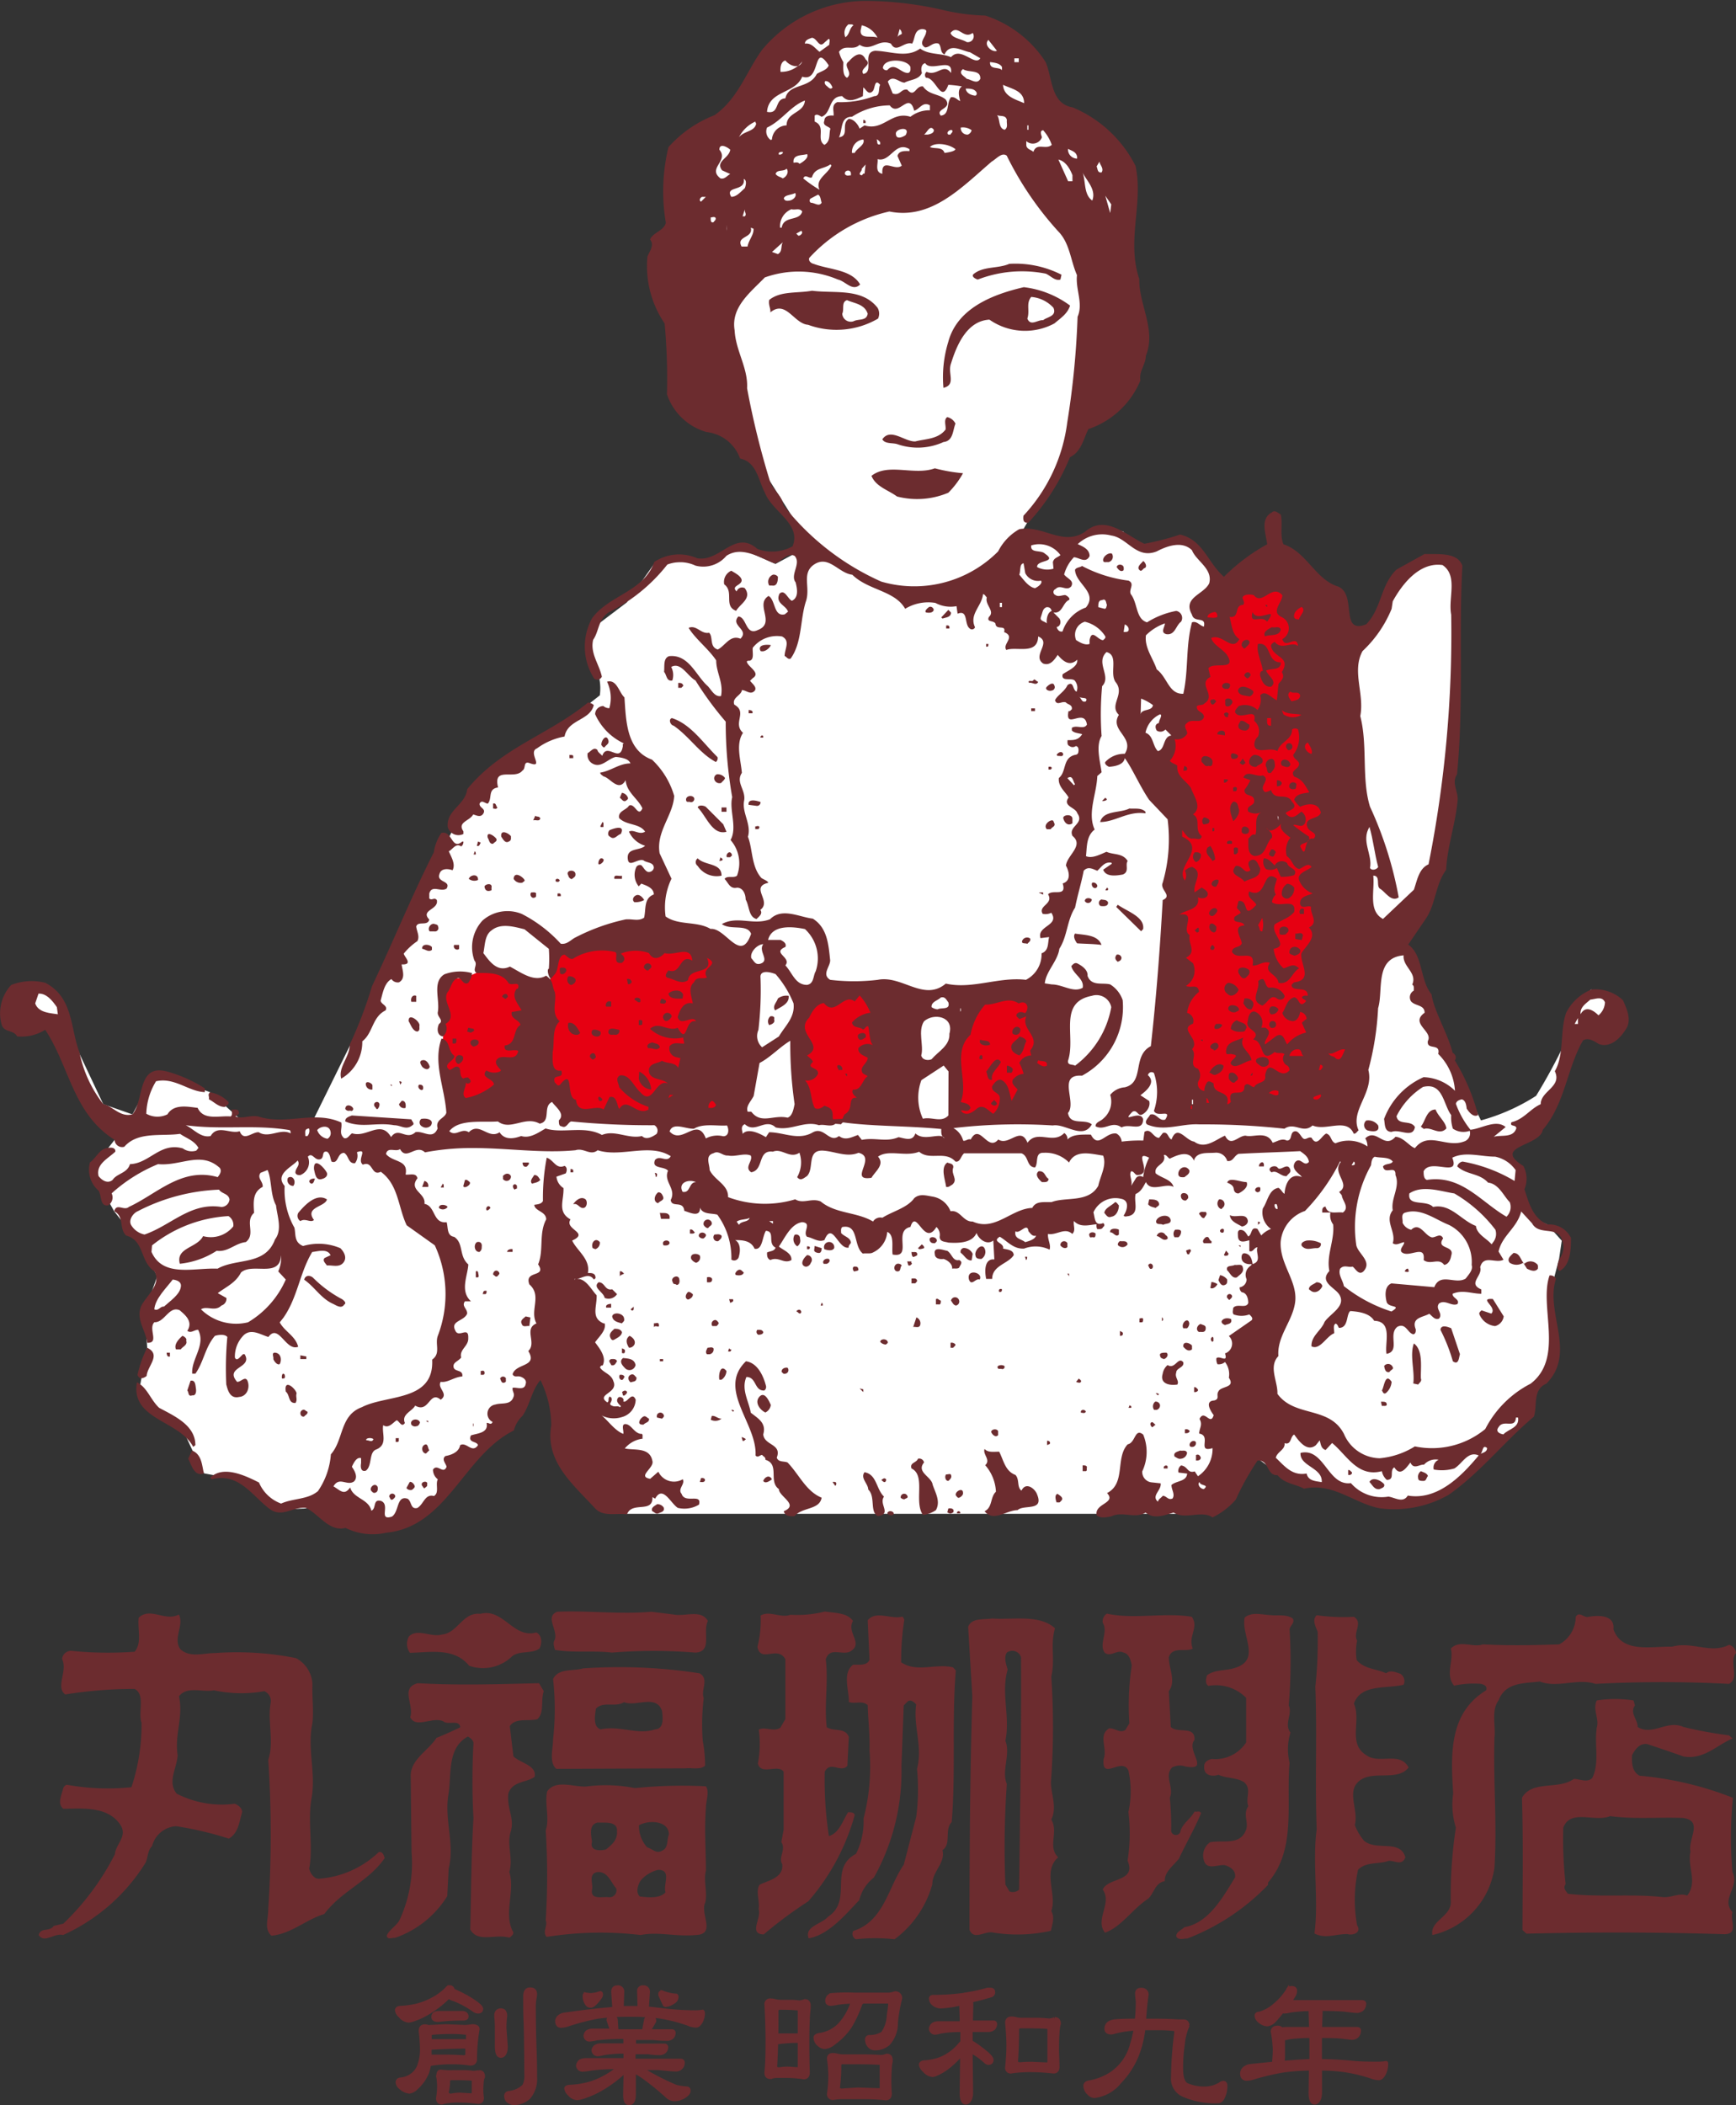 <svg xmlns="http://www.w3.org/2000/svg" viewBox="0 0 22.986 27.871"><rect x="0" y="0" width="22.986" height="27.871" fill="#333333" stroke="none"/><g data-name="レイヤー 2"><path d="M8.922 21.375c.152.03.36-.073.451.085-.074.146.066.407-.165.419a6.819 6.819 0 00-1.107 0c-.23-.03-.505.006-.753-.036-.012-.049-.031-.091 0-.14.036-.133-.135-.3.03-.365.408-.018.833.037 1.246 0zm2.372.085c-.091.158.152.3-.042.407-.111.049-.263-.067-.318.1.037.309-.023.6.013.9.1.061.243 0 .292.128l-.019.383c-.091.1-.224-.073-.3.079a5 5 0 00.055.851c.141-.042.183-.207.255-.316.031 0 .086 0 .086.042a2.92 2.92 0 01-.614 1.138 5.6 5.6 0 00-.59.438c-.206-.007-.025-.214-.067-.335.018-.109-.043-.231.012-.322.1-.055.322-.086.3-.274-.055-.091.055-.194-.012-.291l.031-.165v-.766c-.074-.11-.3.055-.341-.11a1.386 1.386 0 00.012-.449c.085-.043.2.036.286-.025l.066-.115v-.79c-.1-.189-.328.054-.37-.165a1.386 1.386 0 00.042-.414c.116-.072.268.038.395-.011a1.472 1.472 0 00.456-.043c.134.021.298.015.372.125zm-8.926-.085c.073.139-.079.31.017.456.129.121.305.054.463.054a3.993 3.993 0 011.071.067.413.413 0 01.218.341c-.007.164.019.353 0 .516-.073.347.049.651-.012 1-.055.3.025.638-.031.93.013.055.056.128.121.134a1.276 1.276 0 00.8-.353c.055-.012.068.049.079.079-.212.31-.577.438-.8.741-.244.074-.439.263-.7.287-.1-.092-.042-.213-.042-.353a14.976 14.976 0 000-1.976c.08-.237-.012-.51.031-.748a.141.141 0 00-.083-.16 1.744 1.744 0 01-.668-.012c-.152.03-.353-.061-.462.079.06.285-.061.5-.018.779-.007.169-.14.352-.013.51a1.307 1.307 0 00.767.134c.042.012.1.055.1.109-.037.128-.049.28-.176.353a4.409 4.409 0 00-.7-.165.351.351 0 00-.316.262c-.06.061-.054.146-.085.219a2.49 2.49 0 01-1.094.96c-.122-.03-.244.116-.323 0 .031-.108.14-.036.2-.121l.127-.03a3.421 3.421 0 00.682-.918c.012-.134.158-.226.084-.372-.157-.261-.486-.236-.766-.23-.085-.067-.023-.183-.005-.262.005-.024.03-.06.06-.055a3.032 3.032 0 00.846.031 2.61 2.61 0 00.134-.852c-.049-.146.054-.37-.091-.449a5.744 5.744 0 00-.919.073c-.134-.1.036-.31-.042-.468a.12.12 0 01.121-.11 4.753 4.753 0 00.84.012c.1-.122.036-.286.053-.45.155-.146.349.055.532-.042zm4.732.237c.079.036.079.146.043.213-.1.073-.256.024-.359.1a.554.554 0 01-.572.128c-.2-.244-.51-.177-.784-.171a.2.2 0 01-.012-.219c.116-.109.291.019.438-.024.206-.018.273-.3.505-.273.302-.083.441.334.741.246zm8.68-.207c.1.14-.055.261.013.42-.085.054-.268-.037-.317.115 0 .152.1.316 0 .45l.026.474c.1.091.321-.024.315.17-.121.14.219.414-.121.353a.22.22 0 00-.177.013c-.109.115.031.267-.03.4a3.5 3.5 0 01.018.443.064.064 0 00.121.013c.019-.11.14-.177.189-.274.031.012.067-.018.086.024-.086.207-.2.4-.292.6-.08.1-.194.177-.189.3-.128.019-.14.158-.219.231-.207.134-.353.372-.572.45-.139-.176.1-.389-.03-.571.072-.164.45-.1.329-.383a2.312 2.312 0 00.011-.645 1.262 1.262 0 000-.547c-.085-.188-.358.146-.328-.152.055-.146-.078-.316.073-.407.079-.006.134.067.213.023l.055-.09a3.509 3.509 0 01.031-.766c-.013-.067-.031-.152-.11-.171-.085-.042-.164.061-.244.006-.09-.109.049-.279-.03-.4a.122.122 0 01.055-.121c.358.079.771-.019 1.124.042z" fill="#6c2c2f"/><path d="M11.974 21.442a3.478 3.478 0 00-.042.565c.206.14.455.012.687.067l.037.042c-.055.657 0 1.363-.055 2.007-.1.1 0 .292-.122.371.043.17-.134.28-.134.45a1.357 1.357 0 01-.5.73 2.3 2.3 0 00-.511 0 .077.077 0 01-.036-.11c.407-.128.461-.578.668-.876.055-.206.11-.425.165-.632a2.785 2.785 0 00.011-.638c.079-.3-.053-.56-.011-.852-.031-.036-.08-.078-.123-.03l-.042.043-.03.8a2.877 2.877 0 01-.365 1.478.54.54 0 00-.194.3c-.177.183-.4.457-.669.505-.062-.158.171-.188.256-.286.334-.219 0-.638.37-.833a.953.953 0 00.1-.468 2.716 2.716 0 00.079-.9c.006-.219-.018-.39-.024-.6-.073-.067-.164-.012-.25-.042.007-.146-.091-.383.056-.493.078-.006.181.019.218-.066l-.024-.523c.109-.135.311-.007.462-.049zm5.144-.013c.031.055-.036.092-.043.141a6.919 6.919 0 01-.011 1.009c.054.115-.067.243.023.358a.751.751 0 00-.012.4c-.048.547.092 1.149-.285 1.586v.031a2.947 2.947 0 01-1.071.711c-.036-.006-.115.031-.145-.03 0-.061.073-.085.109-.121.322-.055.511-.4.669-.657.019-.092-.066-.146-.14-.165-.1-.006-.237.073-.273-.067a.212.212 0 01.085-.236c.182-.031.407.048.479-.177.026-.1-.047-.195.026-.3-.043-.109.049-.225-.055-.316-.1-.067-.231-.048-.341-.1-.085.031-.2.007-.188-.109-.006-.06.055-.091.1-.1a.487.487 0 00.455-.219v-.59a.562.562 0 00-.5-.158c-.048-.03-.031-.1-.019-.14.11-.085.268-.054.4-.109.309-.115.048-.432.1-.657.1-.079.225-.036.347-.031.084.01.211-.015.29.046zm4.245.141c.114.321.5.224.778.23.267-.073.51.1.753-.024a.123.123 0 01.092.109c-.1.122.055.329-.092.408a16.815 16.815 0 00-1.768 0c-.244-.079-.5.06-.737-.031-.207.025-.456.007-.547.25-.1.134-.036.34-.054.492-.018.578.036 1.119 0 1.721a1.069 1.069 0 01-.822.893c-.036-.188.249-.243.244-.438a5.79 5.79 0 01.067-.984 1.008 1.008 0 01-.036-.45c-.031-.51-.062-1.064.437-1.368.018-.055-.024-.073-.067-.085a1.206 1.206 0 00-.358.024c-.122-.152 0-.328-.043-.492.122-.122.286-.007.425-.055.353.018.652.012 1.01 0a.419.419 0 00.219-.365c.049-.079.109.019.17 0 .134-.024.352-.024.329.165zm-3.436-.165c.127.079-.018.207.042.316a.734.734 0 00-.006.256c.1.121.262.115.39.176.055-.049.133-.012.188.006a.112.112 0 01.043.146c-.231.055-.566-.012-.657.249.1.231-.086.529.163.682.171.127.445-.056.561.164-.14.182-.451.042-.633.163-.207.14-.024.39-.079.6a.744.744 0 00.122.207c.164.14.48-.024.547.219-.048.134-.171.018-.243.054-.128.037-.28.007-.383.11a1.869 1.869 0 00-.013.736c.062.091-.048.14-.128.116-.17 0-.285.067-.437-.007.06-.431-.03-.942.03-1.38-.024-.607.007-1.289-.018-1.885a5.729 5.729 0 00.031-.729c-.025-.067-.079-.158-.013-.22a2.543 2.543 0 00.493.021zm-3.958.152c-.067.231.006.4-.049.639a9.865 9.865 0 01-.005 1.4c0 .152.085.334.005.493.1.17-.054.359.091.5-.213.189-.011.493-.091.711.049.091.012.171-.005.262a2.033 2.033 0 01-.761.024c-.109-.03-.255.11-.317-.036 0-1.077.007-2.043.037-3.095l-.055-.918c.049-.122.2-.091.317-.11.273.021.626-.059.833.13zm-.638.322c-.043.068-.007.158.011.225-.091.311.037.627-.03.943.073.176-.055.395.019.571a12.061 12.061 0 00-.019 1.332l.055.091a.124.124 0 00.127-.024c.012-1.052.031-2.043.025-3.077a.121.121 0 00-.188-.061zM7.2 22.39c-.043.122.011.286-.086.371-.121.031-.285-.024-.364.091l.048.4c.091.09.316.121.28.273-.116.079-.292.055-.347.219-.023.2.086.328.031.505s.036.352-.018.535c.078.249-.074.535.042.778.031.036-.012.072-.042.091-.183-.055-.419.073-.517-.109.012-.493.012-.985.042-1.472a9.1 9.1 0 010-.991c0-.042-.042-.073-.073-.091-.274.146-.218.492-.255.748-.066.347.085.663 0 1l-.019.365a1.316 1.316 0 01-.693.553c-.036-.006-.1.031-.108-.03.03-.079.139-.134.175-.219a1.791 1.791 0 00.153-.888L5.438 23.5c.007-.212.237-.327.341-.492.109-.043.213-.091.315-.14-.011-.109-.163-.024-.224-.079-.14-.067-.365.1-.438-.054.055-.165-.139-.389.1-.451.554.031 1.052.013 1.605 0zm2.062-.237c.134.073.013.225.056.328a2.872 2.872 0 00-.013.566 1.792 1.792 0 01.031.328c-.061.061-.183.025-.25.036l-1.72.007c-.1-.085-.043-.268-.043-.39a3.584 3.584 0 000-.8c.073-.146.262-.1.395-.14a6.946 6.946 0 011.544.065zm-1 .383c-.122.073-.268-.019-.372.085-.012.091-.042.237.062.274.261-.055.486.079.723 0 .121-.007.1-.158.091-.243-.075-.226-.348-.052-.5-.116z" fill="#6c2c2f"/><path d="M21.648 22.579c-.073.1.036.182.036.285.2.122.39-.1.608 0a5.353 5.353 0 00.6.11l.049.042c-.207.085-.383.286-.651.238-.157-.056-.316-.11-.48-.164-.1-.013-.157.066-.2.146-.005.091-.005.218.1.273a4.422 4.422 0 011.235.292 5.41 5.41 0 00-.006.985c.1.194-.158.352 0 .529-.036.109.085.285-.1.292a46.92 46.92 0 00-2.627-.007l-.053-.048c0-.554.011-1.174-.007-1.751.135-.238.48-.1.687-.25.08 0 .177.055.244-.012.1-.2.024-.449.06-.669.036-.115-.06-.236 0-.358a1.616 1.616 0 01.486 0zm-.328 1.465c-.207.085-.524-.1-.621.152a5.28 5.28 0 00.031.748c-.037.054 0 .085.03.128.414.048.839 0 1.241.042.122.018.231-.061.339-.018.141-.183 0-.371.043-.584-.037-.164.177-.407-.1-.444-.331-.012-.641.019-.963-.024zm-12.914-.371a6.145 6.145 0 01.941-.024c.049.073 0 .188 0 .286-.023.3 0 .54 0 .832-.036.128.026.3-.011.427-.067.145.152.418-.128.424-.255.025-.493-.048-.724 0a4.515 4.515 0 00-1.246.025c-.061-.067.018-.146-.012-.219a9.675 9.675 0 000-1.192c.055-.164-.018-.346.019-.516.121-.17.376-.043.541-.067a1.946 1.946 0 01.62.024zm-.492.456c-.123.025-.086.171-.075.256-.036.121.111.121.184.1.078-.061.157-.128.146-.244.011-.136-.169-.106-.255-.112zm.547.036a.418.418 0 00.108.292c.067.018.116.086.188.049.1-.037.068-.146.1-.219-.002-.187-.27-.194-.396-.122zm.254.59a.44.44 0 00-.231.14c-.036.055-.072.158-.012.213.11.012.262.03.34-.055-.036-.103.088-.298-.097-.298zm-.814.031c-.115.03-.043.158-.062.231-.023.139.135.091.22.1a.091.091 0 00.1-.116c-.076-.088-.113-.234-.259-.215z" fill="#6c2c2f"/><path d="M5.955 26.907a1.551 1.551 0 01.205.009c.021 0 .032.006.032.017v.085h-.497v-.097a2.253 2.253 0 01.26-.014zm-.043-.577a.746.746 0 01-.2.143.88.88 0 01-.243.085 1.352 1.352 0 01-.16.019c-.035 0-.055.013-.058.033a.122.122 0 00.046.082.166.166 0 00.114.064.223.223 0 00.045-.009 1 1 0 00.26-.126 1.313 1.313 0 00.226-.183.141.141 0 00.065.033 1.224 1.224 0 01.269.146.119.119 0 00.051.019c.033 0 .049-.014.049-.041s-.059-.078-.177-.148a1.847 1.847 0 00-.2-.1.044.044 0 00-.049-.043.05.05 0 00-.038.026zm-.179.373c0 .03.024.044.07.044a2.472 2.472 0 01.329-.018c.035 0 .051-.011.051-.034s-.019-.05-.058-.05h-.316c-.05 0-.076.019-.076.055zm-.06.13a.1.1 0 00-.05-.011c-.039 0-.058.023-.058.068a2.05 2.05 0 01.017.232.613.613 0 01-.038.231.273.273 0 01-.134.143.311.311 0 01-.109.03.042.042 0 00-.041.044.1.1 0 00.043.071.206.206 0 00.117.055.162.162 0 00.094-.051.572.572 0 00.144-.2.778.778 0 00.028-.113 1.591 1.591 0 01.295-.024 1.47 1.47 0 01.245.017c.044 0 .067-.02.069-.061a2.276 2.276 0 01.034-.4c0-.029-.026-.044-.076-.044a.781.781 0 01-.093.01l-.257-.01-.219.01zm.51.27h0v.082c0 .031-.012.046-.043.046a4.42 4.42 0 00-.247-.009h-.2v-.107h.016c.114-.006.272-.015.474-.015zm-.388.373a.913.913 0 01.014.143 1.119 1.119 0 01-.014.161c0 .041.019.061.058.061a.283.283 0 01.071-.017.9.9 0 01.165-.009 1.957 1.957 0 01.24.017c.039 0 .057-.019.057-.058a.869.869 0 01-.008-.1 1.219 1.219 0 01.007-.124.125.125 0 01.015-.05v-.011c0-.04-.019-.061-.058-.061a.548.548 0 01-.078.009.9.9 0 00-.118-.009H6a.628.628 0 01-.087 0l-.064-.005c-.035-.008-.049.013-.049.053zm.177.263c-.034 0-.052-.015-.052-.043a.563.563 0 00.018-.144c0-.023.015-.034.043-.034.119 0 .209 0 .272.008.009 0 .015.006.015.017v.157a.031.031 0 01-.033.035l-.146-.009a.679.679 0 00-.117.013zm.593-1.051a1.468 1.468 0 01.009.155v.251c0 .085.019.128.058.128s.07-.043.07-.128l-.018-.251a1.485 1.485 0 01.01-.155c0-.052-.022-.078-.062-.078s-.067.026-.067.078zm.384-.265c0 .138 0 .265.007.382q.007.342.008.671a.274.274 0 01-.027.137.328.328 0 01-.2.091c-.027.006-.04.02-.04.044a.1.1 0 00.025.067.136.136 0 00.091.034.315.315 0 00.187-.075.377.377 0 00.09-.274c0-.079 0-.2-.006-.349q-.01-.255-.011-.6a.733.733 0 01.007-.082.413.413 0 00.01-.066q0-.069-.066-.069c-.049-.004-.073.027-.075.089zm1.227-.117a.06.06 0 01.068.068l-.007.205h.226l-.006-.215a.051.051 0 01.058-.058.061.061 0 01.069.068l-.014.212c.08.007.163.017.252.028a3.553 3.553 0 00.389.022.584.584 0 00.093-.008s.009.008.009.026a.253.253 0 01-.028.11c-.023.039-.044.058-.066.058a.266.266 0 01-.11-.025 2.021 2.021 0 00-.409-.1 3.1 3.1 0 00-.363-.018 3.008 3.008 0 00-.431.027 3.008 3.008 0 00-.382.1.316.316 0 01-.094.019c-.038 0-.056-.023-.058-.066A.08.08 0 017.4 26.7a.134.134 0 01.071-.033c.273-.039.491-.064.658-.076l-.015-.222c.001-.044.022-.063.062-.063zm-.425.093a.381.381 0 00.069.009.432.432 0 00.127-.026c.011 0 .016.009.016.026s-.016.043-.052.085-.065.067-.091.067a.066.066 0 01-.056-.035.177.177 0 01-.028-.1q0-.025.015-.025zm1.009-.025h.008a.827.827 0 00.108.032.447.447 0 00.071.009c.012 0 .016.008.016.024a.079.079 0 01-.039.065.231.231 0 01-.112.045.019.019 0 01-.016-.01 3.357 3.357 0 01-.058-.127v-.015a.022.022 0 01.022-.023zm-.66.326c.039 0 .059.017.059.052l.009.135h.355v-.009l.026-.135a.055.055 0 01.059-.043.053.053 0 01.059.061l-.068.117v.009h.3a.025.025 0 01.026.025.085.085 0 01-.024.061.1.1 0 01-.069.024c-.027 0-.089 0-.189-.011h-.248A.086.086 0 018.4 27v.077h.4a.025.025 0 01.026.026.082.082 0 01-.025.06.1.1 0 01-.069.024c-.019 0-.069 0-.147-.012h-.191v.102h.618c.021 0 .032.01.033.026a.093.093 0 01-.1.1c-.03 0-.105-.006-.224-.019h-.23a3.186 3.186 0 00.461.239.8.8 0 00.139.021c.021 0 .032.012.032.036s-.021.052-.063.078a.243.243 0 01-.13.039.142.142 0 01-.087-.032 3.528 3.528 0 00-.328-.268.9.9 0 00-.117-.069v.293c0 .086-.021.128-.067.128s-.059-.042-.059-.128l.007-.3a1.691 1.691 0 01-.289.221 1.218 1.218 0 01-.3.133.225.225 0 01-.052.008.147.147 0 01-.1-.056.119.119 0 01-.045-.079c0-.015.022-.024.053-.026a1.061 1.061 0 00.181-.022.938.938 0 00.273-.1.981.981 0 00.189-.129c-.162 0-.281.01-.361.02a.829.829 0 01-.111.015.064.064 0 01-.068-.061.1.1 0 01.033-.059.161.161 0 01.076-.017h.519v-.102a1.777 1.777 0 00-.286.02.42.42 0 01-.076.015.063.063 0 01-.062-.061.093.093 0 01.033-.05.129.129 0 01.07-.017h.319v-.102a3.106 3.106 0 00-.375.019.517.517 0 01-.094.016.056.056 0 01-.058-.059.075.075 0 01.03-.052.123.123 0 01.07-.017h.247v-.009l-.043-.126A.046.046 0 018.1 26.7zm2.221.691c-.035 0-.052-.011-.052-.034.006-.1.01-.206.013-.315h.021a1.848 1.848 0 01.281-.017v.338c0 .018-.012.026-.035.026l-.12-.008a.662.662 0 00-.108.01zm-.178-.857q.015.281.015.477c0 .124 0 .267-.015.43 0 .041.019.062.058.062a.428.428 0 01.07-.014h.158a1.411 1.411 0 01.213.018c.039 0 .059-.024.059-.07a10.4 10.4 0 01-.006-.354c0-.118 0-.23.006-.335a1.589 1.589 0 01.012-.165v-.028c0-.044-.018-.067-.057-.067a.215.215 0 01-.076.017.841.841 0 00-.1-.008h-.128a.337.337 0 01-.089-.009.234.234 0 00-.063-.009.052.052 0 00-.057.055zm.143.094c0-.028.014-.042.044-.042q.153 0 .237.009c.011 0 .017.008.017.024v.323h-.3c.002-.1.002-.206.002-.314zm.729-.22a.077.077 0 00-.066.085c0 .026.016.039.05.041a.741.741 0 00.1-.015c.063-.008.125-.012.187-.015a.8.8 0 01-.163.291.459.459 0 01-.251.138c-.052.006-.079.02-.079.042a.127.127 0 00.054.1.11.11 0 00.074.031.219.219 0 00.124-.057.852.852 0 00.217-.225 1.676 1.676 0 00.135-.293c0-.012.006-.018.008-.018v-.009h.35c.017 0 .026.011.026.033s-.006.066-.018.145a.431.431 0 01-.078.235.314.314 0 01-.176.046.035.035 0 00-.034.04.13.13 0 00.024.074.1.1 0 00.087.046.263.263 0 00.177-.063.409.409 0 00.105-.284 2.081 2.081 0 01.055-.315.067.067 0 00-.076-.076.308.308 0 01-.075.017h-.463a2.228 2.228 0 00-.294.006zm-.044.847a1.649 1.649 0 01.018.232 1.6 1.6 0 01-.018.234.054.054 0 00.062.059.862.862 0 01.1-.01h.23c.12 0 .229 0 .365.015.038 0 .059-.022.059-.067a2.205 2.205 0 010-.337.39.39 0 01.012-.089v-.015c0-.045-.019-.067-.058-.067a.211.211 0 01-.076.017 3.734 3.734 0 00-.215-.008h-.269a.36.36 0 01-.091-.009.213.213 0 00-.061-.008c-.036-.002-.058.014-.058.053zm.181.417c-.034 0-.052-.012-.052-.036a2.149 2.149 0 00.018-.288.036.036 0 01.041-.041c.216 0 .38 0 .493.009.011 0 .017.007.017.024v.3c0 .018-.011.027-.035.027l-.271-.009c-.081.005-.152.008-.211.014zm2.356-.348c-.034 0-.05-.011-.05-.035.009-.13.014-.269.014-.416 0-.028.016-.041.044-.041.156 0 .276 0 .357.008.011 0 .017.009.017.026v.434c0 .018-.012.026-.034.026l-.187-.008a1.49 1.49 0 00-.161.006zm-.723-.922a3.013 3.013 0 01-.43.03c-.022 0-.034.012-.034.026a.1.1 0 00.032.07.159.159 0 00.1.041 1.661 1.661 0 00.17-.019l.1-.02v.021l.007.23h-.3a.14.14 0 00-.076.018.1.1 0 00-.034.058.061.061 0 00.066.059.34.34 0 00.068-.015 1.451 1.451 0 01.283-.019v.156a.066.066 0 00-.024.021.667.667 0 01-.154.139.578.578 0 01-.189.081.926.926 0 01-.123.019c-.035 0-.055.013-.059.033a.124.124 0 00.048.082.161.161 0 00.112.063.135.135 0 00.035-.008.728.728 0 00.2-.123 1.158 1.158 0 00.152-.153l-.007.512c0 .091.021.137.059.137s.076-.046.076-.137l-.006-.543a.882.882 0 01.19.135.073.073 0 00.038.02c.033 0 .049-.015.049-.044s-.043-.075-.131-.141a1.1 1.1 0 00-.146-.1v-.151h.231a.1.1 0 00.069-.024.087.087 0 00.024-.061.024.024 0 00-.026-.024h-.295l.006-.23a.121.121 0 00-.009-.05c.08-.018.168-.041.263-.069a.046.046 0 00.035-.05c0-.023-.015-.035-.043-.035h-.035a2.33 2.33 0 01-.292.063zm.545.379c.011.118.017.219.017.3s-.006.18-.017.29a.052.052 0 00.058.059.897.897 0 01.087-.011 1.733 1.733 0 01.194-.007 2.7 2.7 0 01.28.018c.039 0 .058-.023.058-.068 0-.091-.006-.162-.006-.214 0-.08 0-.155.006-.224a.583.583 0 01.013-.111l.005-.019c0-.045-.02-.068-.059-.068a.216.216 0 01-.076.018q-.091-.009-.156-.009h-.191a.318.318 0 01-.092-.009.259.259 0 00-.063-.008c-.039.003-.058.023-.058.063zm1.823-.034h.092c.091 0 .21 0 .355.009h.07c.037 0 .055.02.059.058a.126.126 0 01-.014.037.82.82 0 00-.049.217 2.049 2.049 0 00-.022.323c0 .111.025.179.065.205a.574.574 0 00.256.049.386.386 0 00.2-.064.074.074 0 01.032-.011c.022 0 .033.015.033.041a.332.332 0 01-.03.149c-.018.042-.041.064-.07.064a1.046 1.046 0 01-.477-.092.24.24 0 01-.126-.238 4.809 4.809 0 01.043-.587c0-.021-.007-.034-.022-.039a1.657 1.657 0 00-.225-.011h-.178a1.425 1.425 0 01-.077.327 1.081 1.081 0 01-.238.378.507.507 0 01-.336.192.1.1 0 01-.074-.033.146.146 0 01-.054-.105c0-.028.019-.046.059-.052a.775.775 0 00.277-.106.662.662 0 00.282-.395 1.428 1.428 0 00.048-.2h-.009a1.274 1.274 0 00-.25.037.3.3 0 01-.06.013c-.044 0-.067-.018-.068-.05 0-.066.041-.1.122-.108s.176-.007.28-.009a2.332 2.332 0 00.013-.256.622.622 0 01-.009-.1c0-.035.021-.052.061-.052s.076.023.076.069c-.015.091-.025.2-.033.315zm1.833.558a.5.5 0 00.007-.083v-.23c.014 0 .039-.006.077-.015a2.113 2.113 0 01.289-.017v.321q-.148.005-.373.024zm.073-.975a.8.8 0 01-.182.213.527.527 0 01-.2.111c-.029 0-.044.012-.044.034a.108.108 0 00.051.078.153.153 0 00.1.039.159.159 0 00.095-.056 1.322 1.322 0 00.1-.119.074.074 0 00.028.006.506.506 0 00.089-.015 2.214 2.214 0 01.257-.018.173.173 0 00-.005.042l.007.212h-.33a.206.206 0 00-.053.007.063.063 0 00-.058-.024c-.044 0-.067.02-.067.059a1.487 1.487 0 01.027.236 1.441 1.441 0 01-.01.163v.018l-.315.032a.156.156 0 00-.076.035.1.1 0 00-.032.067c0 .049.023.075.066.076a.312.312 0 00.092-.017 3.348 3.348 0 01.384-.091 2.8 2.8 0 01.37-.027l-.005.313c0 .091.02.137.059.137s.076-.046.076-.137v-.313c.108 0 .2.007.281.016a2.1 2.1 0 01.389.089.284.284 0 00.107.022c.023 0 .046-.021.07-.064a.3.3 0 00.029-.123c0-.016 0-.024-.006-.024a.6.6 0 01-.1.009c-.118 0-.241 0-.371-.014a4.954 4.954 0 00-.4-.021v-.321c.09 0 .173 0 .252.006s.143.018.165.018a.1.1 0 00.076-.031.113.113 0 00.024-.071c0-.017-.011-.025-.032-.025h-.483l.007-.212a.15.15 0 00-.007-.044q.166 0 .309.009c.091.012.148.018.174.018a.107.107 0 00.076-.031.109.109 0 00.025-.072c0-.015-.014-.024-.035-.024h-.95l.053-.084a.13.13 0 00.017-.061c0-.028-.018-.042-.053-.042a.091.091 0 00-.041.016z" fill="#6c2c2f" stroke="#6c2c2f" stroke-width=".043"/><path d="M11.447.1s-.867.11-1.012.4a2.854 2.854 0 01-.506.577c-.108.144-.614.686-.759.938s-.072.542-.143 1.012a4.126 4.126 0 00.4 1.734c.217.578.687 1.481.687 1.481l.614.976-.46.248-.479-.213-.47.181-.643.01-.376.531-.429.325s-.108.349 0 .506a.651.651 0 01.071.4l-.324.253-.724.506-.578.4-.577 1.12-.651 1.3-.361.867-.635 1.288-.846-.064-.465-.416-.727-.271-.3.565-.387-.136-.42-.89-.247-.623H.265l-.054.325.461.136.46.948.434.515-.133.169-.192.291.162.353.109.195.379.482.19.379-.162.461.03.484-.113.6.624.569.163.352.079.142.409.075.6.406.514-.027.6.244.678-.163 1.137-1.083.56-.948.244.27.7 1.761h7.857l.542-.812.515.379.651.082.867.243a3.781 3.781 0 00.921-.487 8.515 8.515 0 00.677-.651l.081-.325.3-.46-.027-.9.116-.448.035-.236-.192-.215-.177-.077-.188-.324v-.3l-.163-.271.46-.433.326-.677.271-.461.406-.108-.054-.326-.3-.135-.24.244-.081.406a7.55 7.55 0 01-.408.759 2.64 2.64 0 01-.73.325l-.542-1.111-.488-1.355a5.23 5.23 0 00.542-1.273c.108-.542.163-2.411.163-2.411v-1l-.055-.244s-.406-.054-.515.027a1.24 1.24 0 00-.406.488 2.39 2.39 0 01-.406.569l-.19-.542-.7-.542-.893.434v-.241l-.334-.347s-.073-.222-.426-.114a.392.392 0 01-.486-.135s-.408-.082-.57.054-.569.054-.569.054l-.217-.081.3-.515.623-1.165.6-1.436-.109-1.409-.6-.92a1.572 1.572 0 01-.57-.542 1.092 1.092 0 00-.867-.758C12.377.263 11.447.1 11.447.1z" fill="#fff"/><path d="M6.3 12.883l-.125.056-.23.027a.18.18 0 00-.1.176 3.488 3.488 0 00.028.352 2.492 2.492 0 01-.028.433l.068.407.163.3.379-.028a2.881 2.881 0 00.407-.38 2.135 2.135 0 00.162-.473L7 13.278l-.15-.325-.419-.123z" fill="#e60012"/><path d="M13.045.206a1.5 1.5 0 01.8.616c.093.215.065.552.359.6a1.648 1.648 0 01.831.773c.108.5-.122.982.05 1.5-.007.337.229.674.086 1.018 0 .115-.093.2-.071.323a1.14 1.14 0 01-.689.645c-.065.129-.093.3-.244.372a2.863 2.863 0 01-.551.867c-.065.008-.072-.035-.065-.092a2.218 2.218 0 00.58-1.234 11.166 11.166 0 00.137-1.4c.078-.179-.029-.358-.008-.552-.086-.193-.093-.422-.25-.581a4.306 4.306 0 01-.68-1c-.065-.05-.137.043-.2.079-.4.344-.8.773-1.354.66a2.035 2.035 0 00-1.061.615c-.014.043.029.072.058.078.208.079.5.073.616.273-.1.1-.193-.043-.294-.065a1.333 1.333 0 00-.968-.028c-.193.2-.451.394-.4.7.014.273.18.5.165.767a10.977 10.977 0 00.308 1.248c.043.107.158.178.172.3A3.4 3.4 0 0011.669 7.7a1.564 1.564 0 001.547-.4.7.7 0 01.28-.294c.316-.058.573.23.868.036.271-.237.545.043.788.157a3.455 3.455 0 00.473-.122c.308.072.365.373.581.559a2.53 2.53 0 01.572-.43c-.014-.135-.1-.337.064-.423.036-.036.08.008.116.029.029.108-.015.28.036.394.307.1.423.467.723.559.258.108.015.639.373.5.207-.215.186-.515.4-.724l.373-.207c.172.007.437-.029.5.157-.05.9.021 1.828-.071 2.76-.08.121.028.236.006.365-.028.294-.136.6-.15.9-.144.194-.137.459-.273.653l-.229.336c.2.143.151.466.309.66.029.215.221.53.279.774a.067.067 0 01.029.1 2.673 2.673 0 01.308.724c-.065.035-.122-.043-.151-.086-.006-.05-.014-.107-.064-.123-.036.008-.071.022-.079.059a1.2 1.2 0 00.193.344c.151-.015.337-.143.466-.036l-.158.129c.1-.029.259.021.3-.115-.008-.051-.094-.014-.065-.078.164-.037.25-.18.387-.238 0-.178.286-.229.187-.437.128-.221.064-.53.15-.774a.646.646 0 01.336-.308.529.529 0 01.417.143c.05.115.121.266.035.387-.071.115-.2.244-.351.194-.064-.036-.136-.093-.214-.05-.216.38-.238.839-.532 1.183-.035.221-.68.214-.257.48a.361.361 0 01.014.308c.057.172.108.387.309.466a.317.317 0 01.307.179c0 .151-.006.358-.15.437-.051-.029-.021-.114 0-.165a.251.251 0 00.035-.236c-.056-.208-.307-.058-.4-.23l-.144-.157c-.057.222-.252.315-.3.53l.065.108c-.1.057-.265-.072-.308.1.036.115-.172.215.015.294v.057c-.129 0-.244-.057-.38 0-.008.057.1.072.064.136-.078.036-.164-.064-.244-.007-.056.072.058.129 0 .2-.056.021-.086-.029-.129-.064-.086.049-.243.049-.179.207 0 .029 0 .051-.028.065-.079-.008-.1-.158-.215-.1-.129.1.043.323-.144.359-.028-.143.087-.43-.164-.438-.058-.1-.2-.121-.316-.129-.057.043-.021.223-.15.223-.015-.022-.015-.043-.043-.057-.043.021-.015.092-.021.129-.1.035-.188.229-.3.172-.007-.137.13-.209.173-.323.078-.115.293-.208.193-.366-.064-.093-.266-.164-.129-.308-.043-.208.071-.408.05-.616a.2.2 0 01-.036-.158h-.108c0-.035-.006-.071.043-.079.03.115.144.065.23.079.093-.071-.007-.151-.015-.229l-.035-.044c.164-.1-.1-.25.021-.394l-.007-.013a2.621 2.621 0 01-.466.659.477.477 0 00-.322.408c-.015.294.221.516.193.789-.028.257-.244.458-.223.724-.135.143-.006.336-.013.5.229.316.688.157.881.531a.526.526 0 00.473.322 1.059 1.059 0 00.466-.157 1.108 1.108 0 00.932-.23 1.384 1.384 0 01.6-.6c.451-.344.108-1.025.251-1.433a.085.085 0 01.086.043c-.15.444.279.982-.129 1.39-.186.079-.114.294-.165.437-.4.337-.7.732-1.126 1.033a1.458 1.458 0 01-.917.179c-.337-.065-.616-.344-1-.259-.114-.064-.257-.064-.35-.179-.151.008-.108-.207-.265-.193a3.432 3.432 0 00-.288.516.968.968 0 01-.308.236c-.143-.1-.365.036-.515-.064-.129.036-.258.093-.372 0-.137.086-.309-.022-.453.05-.064.014-.15.029-.194-.014-.035-.158.266-.158.137-.294.252-.129.107-.466.273-.645.107-.021.092-.222.206-.129a.6.6 0 01-.013.487.14.14 0 00.115.144l.129.014c.013.093-.129.165-.036.243.006-.035.043-.05.064-.078.05 0 .071.064.13.035.035-.057-.015-.114-.015-.178.064-.058.2-.043.208-.151l-.115-.014a.087.087 0 01.035-.094c.094.014.08.108.18.079l.043.064a.435.435 0 00.193-.372c-.215.064-.006-.165-.178-.193.006-.079.049-.115.006-.194.065-.136.144.1.187-.05-.043-.057-.122-.187.007-.194.079-.021.021-.071.057-.122.036-.071.229-.043.137-.179a.262.262 0 00-.051-.208.126.126 0 01-.1.029.144.144 0 01-.014-.079c.043-.043.157.072.114-.064a.137.137 0 00.051-.23l.3-.208c.028-.028-.008-.057-.029-.078a.3.3 0 01-.207 0c-.022-.022-.007-.058-.007-.086.05-.065.171.014.2-.065 0-.064-.022-.136-.086-.143a.077.077 0 01-.028-.065.108.108 0 00.092-.107.14.14 0 01.036-.165c.014-.014.036-.022.029-.036-.043.007-.115-.007-.129-.064-.008-.036 0-.079.035-.079.079.007.1.079.108.143.128-.036.036-.151.065-.222-.044 0-.058.071-.108.05v-.143c-.057.014-.151.05-.151-.065 0-.028-.007-.057.023-.071.063-.008.085.043.114.086.057-.029.028-.136.122-.1l.05.086a.34.34 0 01.129-.086.264.264 0 01-.108-.272c.065-.093.078-.251.207-.272.037.021.051.064.08.079.007-.115.065-.287.229-.222-.022-.043-.156-.1-.086-.2.071-.071.114.073.18 0-.008-.071-.066-.107-.116-.143-.272.014-.545.021-.816.036-.064.029-.071.107-.15.094a.152.152 0 00-.159-.109c-.107.008-.236-.014-.279.094v.015c-.064-.151-.222-.079-.323-.03-.028-.014-.043-.057-.078-.049.043.128-.137.128-.108.243.078.064.208.079.237.179-.108-.057-.3.079-.366-.064-.037.064-.064.128-.136.158-.029.1.057.257-.094.293-.021 0-.05.015-.065-.007.044-.064.086-.2-.034-.222a.319.319 0 00-.366.179c.021.079.015.187.128.143a.028.028 0 010 .051c-.014.035-.049.028-.078.028a.1.1 0 01-.008-.064c-.093.007-.215.05-.3-.043-.014.057.029.122-.022.171-.1-.092-.207.022-.322 0-.007.073.043.144.021.208a.428.428 0 00-.337-.014c-.142.008-.215-.093-.322-.157-.115.071.064.078.043.157.051.014.137.014.142.086-.07.115-.286.136-.286.316h-.079c-.021-.094-.028-.273.108-.258l-.014-.251c-.079.064-.187-.007-.222-.1-.057.136-.244.136-.373.128-.043-.014-.115-.007-.115-.078a.141.141 0 00-.043-.129c-.164.272-.265-.259-.344 0-.236.049.036.415-.236.365-.015-.093.028-.258-.071-.3a.326.326 0 01-.188.272c-.035.022-.093.007-.135.015-.13-.1-.05-.394-.273-.351-.022.021-.015.049-.015.079.044.05.122.057.13.128-.008.022-.036.036-.029.065-.143.028-.215-.358-.322-.1-.08.035-.151-.029-.23-.043-.064-.065.072-.18-.064-.194-.151.022-.229.208-.309.323.058.05.173.085.166.179-.1.057-.166-.051-.28 0-.043-.022-.043-.057-.043-.1.043-.021.093-.014.114-.064-.114-.057 0-.215-.129-.223-.05.08-.043.259-.15.237-.05-.114-.172-.114-.258-.114.072.035.072.143.051.214a.064.064 0 01-.1.044.969.969 0 00-.186-.595c-.079-.022-.194 0-.23-.094.008.144-.15.058-.207.044-.015-.144-.166-.036-.18-.144.079-.15-.1-.243-.036-.387-.049-.064-.222-.021-.172-.143.065-.072.158.043.208-.05-.279-.179-.66.021-.967-.079-.1.079-.18-.036-.294 0-.438.043-.9-.029-1.348-.029a3.318 3.318 0 00-.645.057c-.122-.114-.244.116-.33-.043-.057.043-.165-.036-.186.065.094.115.3.072.259.272.056.008.142-.028.157.05-.122.158.115.194.093.338.15.028.108.265.294.243.021.072 0 .179.1.194.129.086.058.251.187.365-.008.151-.115.351.035.488h-.079c-.051.064.035.1.028.165-.043.1-.223.092-.157.221.043.108.179-.064.172.1.007.108-.121.151-.094.258-.035.05-.114.064-.1.129s.129.028.115.122c-.108.007-.194.086-.286.071-.051.086.114.158 0 .237-.151-.129-.151.186-.338.078-.036.073-.186.115-.136.23-.043.065-.071-.022-.108-.036-.049.029-.107.115-.179.065-.022.107.065.258-.093.322-.1.036-.05.215-.136.28-.072.022-.072-.057-.064-.1v-.065c-.058-.021-.1.065-.122.114.036.051.086.137.028.194-.093.065-.193-.071-.272.065.087.05.143.129.221.014.044.15.244.15.281.308.071-.028.014-.158.128-.129.129.05-.042.266.143.208.1-.064.059-.286.209-.237.057.036.035.144.129.122.086-.05.1-.193.223-.157.07-.051.013-.158.048-.222a.162.162 0 01-.064-.129c.059-.086.136.071.18-.037-.007-.042-.073-.1-.014-.143.086-.014.18-.057.193-.143.086-.05.158.115.237 0-.015-.057-.137-.028-.094-.129.079-.029.237-.029.208-.165.029-.007.058.036.079-.014a.122.122 0 01.036-.23c.086-.028.207.014.243-.107.015-.043-.02-.065-.014-.114.043-.015.158.043.173-.051.021-.057-.044-.093-.08-.1s-.072.014-.093-.029c.043-.15.338-.093.208-.308.115-.107-.064-.294.108-.365-.094-.173.078-.366-.094-.517-.072-.193.237-.085.116-.265.078-.186.006-.408.107-.595 0-.107-.15-.107-.158-.193.043-.008.093-.008.115-.051a2.811 2.811 0 01.05-.573c.093.029.122.157.236.108.043.022.029.079.015.1l-.122.043a.2.2 0 00.093.151c.007.165-.086.315.093.415-.086.136.258.172.022.28.064.136.243.244.208.43.028 0 .094-.007.1.05.008.021-.013.029-.021.036-.071-.108-.18.007-.258-.007v.007c.137-.05.223.136.295.208.006.15-.08.3.093.373h.014c.021.092-.072.171-.128.25.064.086.156.2.1.308-.021-.007-.029.015-.035.022.035.071.15.086.178.186.072.158-.242.173-.079.28.03-.028 0-.043.03-.079l.021.014c.028.065-.065.086.028.115.029.008.065-.008.087.014l.013-.014c-.021-.022-.079-.065-.035-.115.022-.021.086.007.065.05.049.036.114-.143.165-.021a.245.245 0 01-.18.229.358.358 0 01-.272-.021c.071.05.171.2.287.244.014-.029-.037-.137.035-.129s.108.114.194.129c.042-.008.021.042.028.064a.361.361 0 00-.236.129c.122.029.33-.022.365.165.03.093-.208.207-.029.237l.108-.094a.229.229 0 00.323.1c.036.064-.072.128-.015.193.043.136.273-.014.23.143a.375.375 0 01-.28.043c-.093-.057-.2-.308-.3-.122l-.036-.021c.008.222-.272.05-.337.229-.142-.021-.314.036-.421-.078-.288-.316-.667-.617-.582-1.1a1.39 1.39 0 00-.143-.6c-.114.129-.136.322-.237.473a.4.4 0 00-.115.194c-.666.33-.881 1.275-1.691 1.354a.81.81 0 01-.538-.064c-.222.057-.358-.194-.529-.266-.165-.014-.309.129-.466.022-.231-.165-.409-.494-.775-.4l-.021-.022c.172-.165.459-.029.645.065a.509.509 0 00.293.279c.159-.072.352-.05.488-.165a.986.986 0 00.171-.487c.172-.193.116-.516.41-.624.33-.171.961-.071.931-.63.121-.086.03-.208.078-.323a1.542 1.542 0 00-.043-1.19l-.372-.265c-.114-.237-.107-.537-.343-.709-.129.064-.1-.151-.237-.094-.086-.064.078-.222-.079-.165a.158.158 0 01-.026.146c-.093.007-.079-.1-.144-.137-.094 0-.072.151-.165.116-.021-.044-.015-.094-.057-.13-.086-.021-.029.086-.1.1s-.1-.1-.158-.035a.181.181 0 01-.1.243c-.028 0-.05 0-.064-.028-.006-.064.072-.1.029-.165-.072.086-.309.179-.172.337a1.009 1.009 0 00.129.552c.021.086-.008.193.115.243a.734.734 0 01.494.029c.05.05.093.129.037.194s-.145.028-.216.035c-.015-.028-.065-.064-.029-.1l.078-.036c-.042-.093-.171-.05-.243-.043-.165.272-.193.6-.379.867l-.051.065c.065.122.208.179.244.323-.165.064-.258-.316-.394-.13-.1-.028-.222-.114-.322-.028a.4.4 0 00-.122.3c.021.05.057.007.078-.014s.029-.036.051-.029c.114.186-.273.164-.1.365.05.007.114-.093.143 0s-.022.194-.114.2c-.122.029-.151-.086-.172-.165a4.561 4.561 0 01.014-.629c-.036-.042-.122-.028-.165-.014-.129.15-.15.351-.258.5h-.042c-.015-.194.185-.38.078-.581-.05 0-.093.051-.143.014.085-.129-.043-.221-.1-.272-.143-.064-.2.165-.336.158-.086.086.071.28-.094.272-.022-.172-.172-.337-.064-.516.078-.129.251-.272.158-.43-.194-.129-.129-.408-.373-.473-.1-.093-.021-.251-.158-.322.029-.115.129 0 .194-.058.373-.172.7-.53 1.175-.394.029-.035.057-.079.029-.121-.251-.23-.516-.022-.818-.051a2.115 2.115 0 00-.615.387.124.124 0 01-.044.158c-.114.021-.086-.129-.129-.194a.365.365 0 01-.114-.373c.093-.071.129-.186.243-.193.028-.007.1-.007.093.05-.1.094-.258.165-.222.323.043.057.122.107.187.05.056-.086.193-.086.229-.208.258-.007.4-.294.7-.208a.2.2 0 00.178.029l.029-.036c-.058-.1-.164-.129-.244-.186-.243.036-.558-.036-.738.171a.1.1 0 01-.129-.092c-.551-.345-.595-.968-.918-1.456a.6.6 0 01-.372.087c-.051-.094-.179-.044-.208-.166a.554.554 0 01.129-.515.744.744 0 01.451-.029c.374.194.33.6.452.917a1.644 1.644 0 00.316.689c.129.028.222.179.387.136.158-.187.057-.674.458-.567a1.809 1.809 0 01.5.223v.05c-.215-.007-.4-.2-.646-.144a.871.871 0 00-.129.43.3.3 0 00.28.008c.086-.143.273-.1.4-.086.078.172.286.1.437.114.029-.021.014-.064.014-.093.036.008.079-.014.093.029s-.028.043-.042.064c.085.037.192-.021.3 0 .372.122.738-.085 1.1.08.015.085-.036.143.037.207.049.014.07-.043.106-.064.194.064.38-.186.516.05.1-.144.2.05.323-.065.108-.022.229.108.294-.05-.035-.121.094-.129.115-.208-.021-.329-.18-.659-.064-.982.121.029.078.165.171.23 0 .071-.166.107-.064.186.043-.007.078-.072.129-.029.021.043 0 .108.05.143a.16.16 0 01.064-.014c.015.014.035.029.035.05s-.028.036-.05.029l-.013-.014c.007.072-.072.158 0 .207a.823.823 0 00.372-.178c-.007-.086-.186-.086-.1-.187a.2.2 0 00.179.014l.015-.014c-.029-.043-.1-.093-.051-.15.079-.079.244.05.279-.108-.05-.036-.2.043-.179-.072.165-.021.1-.208.208-.272-.013-.072-.136-.078-.115-.172l.129-.022c-.043-.086-.142-.179-.064-.286.015.007.015-.007.021-.014.022-.1-.107-.007-.136-.072-.092-.136-.279-.122-.415-.122-.065-.043.022-.107-.029-.165a.518.518 0 01.107-.53.5.5 0 01.521-.087 1.819 1.819 0 01.515.394c.086.014.136-.057.2-.086a2.659 2.659 0 01.659-.236c.1-.008.165.028.244-.022.028-.107-.008-.258.129-.308 0-.093-.115-.122-.165-.144l-.035.036a.241.241 0 01-.03-.258.055.055 0 01.065-.021c.028.029.043.064.079.086a.066.066 0 00.086-.051c0-.078-.094-.064-.137-.1-.078-.028-.192.1-.207-.014-.021-.158.157-.108.229-.179a.342.342 0 01-.214-.187c.064-.036.135.05.214 0-.079-.114-.244-.079-.344-.179-.021-.093.1-.108.13-.165.078-.043.121.165.178.036-.057-.129-.208-.208-.222-.373-.093.165-.208-.035-.293-.05-.015-.014-.044-.028-.044-.05.144-.022.251-.122.4-.122-.021-.064-.122-.079-.193-.086-.108.022-.2.165-.323.079a.131.131 0 01-.05-.129c.043-.022.078-.086.129-.043.007.036.043.05.064.079.064-.187.236.107.273-.129 0-.015-.007-.029.014-.036a.772.772 0 01-.381-.387.11.11 0 01.109-.108.121.121 0 00.079.029.5.5 0 00-.03-.351c.129-.036.158.143.23.208.022.3.022.7.365.824a1.072 1.072 0 01.294.48c-.014.259-.243.473-.193.76l.157.336a.874.874 0 00-.078.5c.172.123.415.058.595.165.2-.021.4.466.537.065-.05-.136-.273-.043-.387-.129.207-.115.416.022.638-.064.157-.159.387-.029.566-.008.194.122.208.344.23.552 0 .086-.116.186 0 .258a2.664 2.664 0 00.631 0c.322-.064.609.294.9.05.351.079.7-.093 1.061-.05a.38.38 0 00.207-.351c.1-.036.08-.136.1-.215l-.114.014c-.051-.164.258-.164.143-.336a.172.172 0 01-.114.014c-.065-.108.149-.129.071-.258.065-.072.25.042.194-.144.114-.035.086-.157.043-.236.013-.137.244-.265.086-.394-.059-.129.164-.158.064-.3-.021-.078-.2-.092-.115-.207-.035-.072-.143-.143-.129-.259.107-.085.043-.272.223-.308a.038.038 0 00.035-.035c.008-.036 0-.079-.035-.079a.068.068 0 01-.08 0c-.036-.015-.028-.05-.028-.079.086 0 .143 0 .194-.079-.043-.014-.108-.014-.137-.05v-.034c.064-.043.158.029.2-.043-.035-.229-.295.079-.244-.179.021.007.029-.014.043-.022.014-.064-.057-.064-.078-.093-.058-.021-.116.05-.144-.028.028-.065.128-.115.165-.2.086-.064.065.065.121.086a.144.144 0 00-.028-.15c-.05-.037-.179.021-.157-.08.07-.05.207-.1.193-.193-.1.093-.186.022-.258-.064-.043.064-.1.15-.194.114-.15-.107.122-.279-.065-.358-.006.251-.292.128-.421.179-.059-.079.129-.172-.03-.237.03-.107-.107-.014-.115-.114-.028-.043-.121-.014-.086-.086.086-.079-.056-.158-.028-.259-.015-.013-.028-.043-.05-.043-.015.159-.187.266-.106.438a.043.043 0 01-.073.014c-.072-.057-.014-.25-.158-.193l-.014-.1a.428.428 0 01-.28-.043.587.587 0 00-.4.078c-.137-.243-.488-.243-.7-.451-.186-.021-.315-.272-.515-.129-.152.114-.044.286-.094.466-.086.251-.05.552-.207.773-.037.015-.051-.021-.08-.035 0-.093.08-.2-.035-.258a.407.407 0 00-.387.15c-.008.058.027.165-.051.173-.013-.008-.021.007-.028.007.007.071.193.15.079.222l-.036.035c.036.044.093.086.063.13-.056.064-.113-.007-.171-.007-.006.071-.136.1-.1.193.18.1-.028.244.115.373-.1.15-.029.358-.015.53-.086.129.058.229.029.372-.029.158.1.309.051.474.064.158.043.394.178.545.029.021.079.035.093.064-.25.057.051.243-.107.359.036.049-.014.086-.05.121-.108-.029-.093-.172-.144-.258 0-.072-.035-.157-.115-.157-.093.021-.114-.065-.164-.116.036-.049.115-.006.164-.042a.466.466 0 00-.085-.473c.093-.165-.021-.4.022-.567a5.7 5.7 0 01-.086-1 4.335 4.335 0 01-.4-.545c-.106-.057-.193-.251-.322-.179a.229.229 0 01.015.179c-.079.015-.072-.071-.109-.114.008-.079-.013-.18.066-.208.264-.029.358.265.516.4.05.057.093.143.172.128.035-.179-.064-.308-.064-.472-.1-.151-.279-.287-.365-.431.106-.043.164.087.271.065.058.057 0 .186.115.222.1-.051.164-.2.3-.143.122-.122-.137-.172-.028-.294.114.007.093.258.258.179.243-.093-.043-.337.142-.451.094.05.065.279.215.243l.043-.035c-.027-.087-.172-.108-.113-.238.07-.064.106.065.164.094.093-.043.071-.158.05-.244-.079-.1.079-.25-.014-.351-.1-.05-.173.079-.265.1-.194-.072-.431-.237-.638-.1a.4.4 0 01-.41.129.479.479 0 00-.372-.014 2.278 2.278 0 01-.773.631c-.145.093-.129.251-.209.365-.043.179.08.323.115.488a.067.067 0 01-.1.028.781.781 0 01-.03-.8c.223-.309.688-.352.824-.746a.59.59 0 01.566-.05c.308.057.5-.387.8-.122a.562.562 0 00.465-.035c.121-.3-.272-.459-.366-.71-.086-.158-.107-.409-.329-.452a.531.531 0 00-.444-.351.779.779 0 01-.524-.5 7.987 7.987 0 00-.031-.938 1.351 1.351 0 01-.228-.882c.021-.065.1-.151.035-.229.037-.094.188-.116.209-.223a2.481 2.481 0 01.035-1 1.581 1.581 0 01.61-.423c.315-.222.422-.58.63-.866a1.792 1.792 0 011.383-.647 4.676 4.676 0 01.989.115 2.715 2.715 0 00.582.079z" fill="#6c2c2f"/><path d="M11.3.335c-.057.043-.049.122-.107.158a.146.146 0 01.043-.172c.017.007.045-.007.064.014zm.319.165c-.066-.036-.237.028-.223-.1l.014-.065a.31.31 0 01.209.165zm.321-.051c-.021.015-.043.015-.057.044l.029-.108a.078.078 0 01.028.064z" fill="#fff"/><path d="M12.262.428c-.006.065-.107.143-.013.2.064 0 .1-.072.179-.051.043.043.014.115.078.144.073-.158.223-.05.338-.029l.136.079c-.071.115-.259-.165-.388-.014C12.463.7 12.3.729 12.184.643c-.18.129-.387.036-.595.029-.186.021-.006.279-.158.307-.056-.078.129-.114.03-.193-.061-.128-.161-.043-.223.028-.086.058.064.144-.022.216-.064-.03-.049-.143-.049-.208a.469.469 0 01-.058-.136c.079-.108.186-.007.273-.093.157.1.244-.086.415-.015.072.137.172-.036.28 0 .043-.071.023-.178.129-.193.029 0 .071.008.056.043zm.617.008a.078.078 0 01-.079.121c-.071-.043-.193-.05-.214-.121.1-.122.171.092.293 0zm-1.963.128l.057-.05c.022.007.007.05.007.079l-.129.093c-.057-.043-.106-.122-.193-.108 0-.05.056-.064.093-.078.071.007.093.143.165.064zM13.2.672C13.144.7 13.016.6 13.087.528zm-2.227.193c-.021.064-.107.079-.158.114-.1.2-.373.122-.416.323-.15.007-.07.215-.243.179.022-.286.373-.236.466-.466.251.085.136-.473.351-.15zm2.458-.093h.058v.051h-.058zm-2.809.042a.346.346 0 01-.287.137c-.006-.064.007-.137.064-.15.065.078.187.114.223.013z" fill="#fff"/><path d="M12.055.887c0 .028.008.064-.029.079-.1.006-.179-.152-.278-.037A.051.051 0 0111.69.9c.01-.135.322-.121.365-.013zm1.212 0v.042c-.043-.05-.166 0-.158-.107.057.007.129.014.158.065z" fill="#fff"/><path d="M12.592.966c-.1-.137-.185.049-.322-.015a.052.052 0 00-.008.079c.13-.007.2.351.295.093a1.432 1.432 0 01.18.021c-.065.043-.037.136-.023.194-.042-.015-.063-.058-.122-.051-.064.079-.013.23-.135.244-.079-.093.157-.086.064-.214-.093-.079-.222-.058-.3-.173-.1-.013-.107.158-.208.043-.086-.014-.093.086-.193.051l-.065-.158c.072-.093.151.014.222.014.079-.043.187-.036.23-.128-.014-.043-.014-.115.043-.13.078.122.372-.086.342.13zm.388.078c-.043.079-.122.007-.18 0-.028-.035-.122-.072-.049-.129.072.051.236 0 .229.129zm-1.957.114c-.028.037-.057-.006-.078-.021s-.037-.05-.015-.064c.05 0 .079.05.093.085zm.631-.035c-.028.05.007.15-.079.15a1.26 1.26 0 01-.488.079c-.085.036-.042.122-.05.179-.057-.007-.121.007-.121.064-.03.072.05.072.079.108-.022.072.007.165-.079.215-.116-.072.029-.243-.129-.308v-.079c.028-.028.064 0 .092.015.137-.051.087-.273.273-.273.079.093.18.044.273 0l.006-.115c.03.015.065.108.122.051.036-.029.022-.179.101-.086zm1.906.243c-.107-.049-.271-.086-.279-.243.119.057.279.077.279.243zm-.63-.143c.007.022 0 .043-.021.043-.058-.007-.116-.036-.122-.093.057 0 .113 0 .143.05zm-2.272.108c-.015.172-.243.15-.243.329a.2.2 0 00-.194.186l-.015.008a.137.137 0 01-.05-.165c.194-.089.315-.289.502-.358z" fill="#fff"/><path d="M12.105 1.466c.072-.021.115-.128.208-.071v.065a.407.407 0 00-.258.086c-.251-.08-.358.193-.608.114l-.065.043c-.021-.057-.08-.129-.144-.129-.108.072.015.222-.129.244.051-.108.014-.272.172-.272a.924.924 0 01.5-.151c.119.164.253-.195.324.071zm1.227.123c-.008.036.021.1-.03.129-.086-.022-.057-.137-.1-.194.043.022.114-.007.13.065z" fill="#fff"/><path d="M11.461 1.6v.03h-.03v-.041c.016-.008.022.011.03.011z" fill="#6c2c2f"/><path d="M10.012 1.638c-.021.108-.164.094-.228.18A.451.451 0 0110 1.61zm3.591.022h.015v.058h-.015zm-1.239.058c.007.042-.043.057-.08.064h-.049c.042-.029.078-.136.129-.064zm.501.006a.082.082 0 01-.05.058.087.087 0 01-.094-.093.192.192 0 01.144.035zm-.874.065c-.043.029-.129.065-.129-.022 0-.067.201-.1.129.022zm.616-.065c.015.029-.015.036-.021.058h-.029c-.036-.029.022-.072.05-.058zm1.319.194c-.079.071-.2-.036-.243.093-.029-.029-.094-.036-.094-.093v-.05a.129.129 0 00.207-.05c-.006-.029-.036-.086.016-.094a.556.556 0 01.114.194zm-2.609.107h-.036a.167.167 0 01.15-.179c.03.072-.086.115-.114.179zm.337-.143v.029c-.057.014-.028-.051-.05-.065.022 0 .035.022.05.036zm.997.093c-.008.029-.094.043-.145.05-.027-.086-.128-.05-.193-.078.058-.065.244-.047.338.028zm-2.982.007c-.015.115-.2.151-.108.273l.108.049c-.043.022-.072.072-.129.058-.179-.136.114-.229-.015-.38 0-.093.107-.035.144 0zm2.373-.007V2c-.066 0-.137-.008-.159.064l.057.129c-.093.079-.271-.115-.257.108-.108-.022-.051-.144-.064-.194.172.047.235-.247.423-.132zm2.22.1V2.1a.122.122 0 01-.121-.129c.059.029.108.04.121.104zm-3.898-.064c.007.021-.014.029-.029.036h-.022c-.013-.036.029-.036.051-.036zm.322.029c.028.05-.058.107-.1.129-.022-.029-.057-.015-.079-.015-.014-.114.115-.093.179-.114zm3.514.279V2.4h-.057l-.129-.287c.098.02.155.127.186.206zm.385-.036c-.057.007-.05-.05-.065-.079l.037-.064c.007.043.064.093.028.143zm-3.576-.093c-.043.114-.222.179-.158.322a1.639 1.639 0 01-.215-.15c.029-.064.072.007.115-.014.036-.13.157-.108.244-.172zm.438.11c-.022-.008-.022.014-.037.021-.065-.015.008-.05 0-.086l.051-.057zm-1.083.062c-.029-.021-.065-.021-.094-.058.015-.064.108-.028.145-.071.035.043 0 .108-.051.129zm.903-.062v.021c-.029 0-.057.014-.079-.015-.015-.051.079-.073.079-.006zm3.196.355c-.115-.078-.085-.25-.128-.372.043.101.185.222.128.372zm-4.601-.164c-.057.05-.108.115-.179.115-.094-.151.194-.065.165-.237.043.015.029.086.014.122zm.667.064c.027.051-.036.094-.072.1s-.064.008-.079-.028c.015-.05.101-.043.151-.072zm.35.129c-.035.057-.092 0-.143 0a.033.033 0 010-.057l.095-.05c.035.014.035.072.048.107zm3.821.137l-.065-.23.079.115-.014.115zM9.282 2.67c-.029-.015-.015-.05.014-.064h.05zm.58.194h-.029l.029-.094c-.007.036.029.065 0 .094zm.76-.064c-.036.135-.244.049-.272.214h-.021a.241.241 0 01.15-.244c.05.015.107-.021.143.03zm-1.147.085c.007.028-.014.036-.028.057-.044.014-.036-.043-.036-.064.021 0 .05-.014.064.007zm.151.171l-.007-.078.007.05v.028zm.351-.028c.007.079-.064.15-.079.236h-.079c-.078-.143.158-.107.122-.25zm.595.093l-.029-.028.065-.037c.035.022-.008.065-.036.065zm-.272.243l-.078-.028.143-.129c-.03.051-.001.122-.065.157z" fill="#fff"/><path d="M14.055 3.637l-.014.064c-.072.022-.129-.05-.194-.078a1.623 1.623 0 00-.9.078c-.026-.006-.1-.043-.049-.078.129-.1.316-.065.466-.13a1.346 1.346 0 01.691.144zm.114.409c-.036.107-.114.157-.208.236a.823.823 0 01-.86-.05c-.3.015-.436.344-.509.581-.049.129.073.279-.1.322a1.591 1.591 0 01.064-.609c.121-.452.6-.631 1-.724a1.277 1.277 0 01.613.244zm-2.55.028a.152.152 0 01.007.144 1.093 1.093 0 01-.926.082c-.187-.013-.294-.336-.5-.164.007-.05-.029-.1-.015-.165.151-.122.372-.086.567-.122.3.039.658-.04.867.225z" fill="#6c2c2f"/><path d="M13.948 4.074c.05.115-.087.122-.136.165-.073-.007-.166.086-.209-.021.036-.108-.021-.2.051-.287a.449.449 0 01.294.143zm-2.459.079c-.015.1-.122.065-.187.1a.113.113 0 01-.15-.1c.029-.058-.015-.157.064-.179.094.043.231.05.273.179z" fill="#fff"/><path d="M12.651 5.608c-.037.093-.029.23-.158.244a.82.82 0 01-.61.029c-.064-.022-.165 0-.2-.065.108-.158.3.036.437.028.136-.035.3-.028.4-.157.007-.057-.028-.129.022-.165a.164.164 0 01.109.086zm-.273.592a2.187 2.187 0 00.373.065 1.156 1.156 0 01-.194.258 1.061 1.061 0 01-.68.05c-.116-.086-.28-.129-.338-.273.222-.176.566 0 .839-.1z" fill="#6c2c2f"/><path d="M15.316 7.3c.137-.072.337-.144.467-.015.056.143.278.244.228.437-.071.151-.358.186-.228.416.028.115.192.015.157.158-.058-.015-.093-.079-.157-.057-.086.314-.044.63-.115.946-.194.007-.208-.216-.352-.323-.05-.15-.164-.287-.143-.451a.672.672 0 01.251-.158c0 .05-.065.122.021.143.115.015.123-.115.193-.165a.094.094 0 00-.064-.143 1.11 1.11 0 00-.386.151c-.151-.043-.123-.258-.216-.374-.029-.064.058-.135-.029-.178a1.785 1.785 0 01-.616-.194c-.029.022-.072.015-.093.05.007.187.308.3.144.5a.5.5 0 00-.309.316c-.043.014-.071-.029-.078-.058.05-.007.064-.072.035-.114l-.078-.079c.121.021.121-.129.207-.165.021-.021-.028-.058-.051-.065-.042 0-.092.028-.128 0a.042.042 0 010-.079c.065-.071.144.036.208-.036.043-.078-.051-.1-.094-.157a.524.524 0 01.13-.229c.072.006.158.086.207-.015 0-.093-.092-.128-.157-.158a.469.469 0 01.444-.114c.216.03.33.317.602.21zm-1.275.049c-.043.036-.086.036-.1.094l.008.086a.288.288 0 01-.216-.021c-.014-.1.28-.058.1-.18-.05-.05-.194 0-.179-.107a.347.347 0 01.387.128z" fill="#fff"/><path d="M14.721 7.328a.073.073 0 01-.05.115c-.021-.007-.065.015-.065-.029s.065-.1.115-.086zm.431.194c-.016.007-.029.035-.05.035-.072-.042.014-.1.034-.129.023.008.064.08.016.094z" fill="#6c2c2f"/><path d="M13.575 7.587a.189.189 0 00.208.1c.029.035-.044.086-.079.1-.086-.014-.158-.122-.208-.179.021-.051 0-.143.057-.15zm5.64.551a15.632 15.632 0 01-.3 3.305c-.129.057-.151.214-.194.336l-.409.387c-.2-.107-.107-.372-.129-.573.1 0 .036.129.086.171.071.037.151.187.251.116a4.992 4.992 0 00-.38-1.2c-.115-.372-.028-.809-.129-1.2.058-.293-.115-.594.03-.86a1.591 1.591 0 00.385-.559l.015-.1c.13-.237.359-.523.659-.48.209.141.072.435.115.657z" fill="#fff"/><path d="M14.878 7.508c0 .014.008.043-.013.049-.036.015-.065-.028-.079-.049.007-.043.079-.043.092 0zm-5.059.165c.014.079-.15.079-.065.157a.075.075 0 01.108-.043c.1.137-.065.208-.115.3-.171-.064-.022-.251-.158-.351a.162.162 0 01.094-.18c.05.031.122.066.136.117zm.481-.037c0 .051-.007.129-.078.116h-.037a.1.1 0 01.051-.144.069.069 0 01.064.028z" fill="#6c2c2f"/><path d="M16.979 7.88c0 .1-.164.223 0 .294a.163.163 0 010 .287c.043.143.188-.072.208.092-.086-.071-.215.065-.309-.056-.021.013-.049.028-.049.056.028.159.272.137.143.345.043.071 0 .1-.044.158l-.021.215c-.071-.029-.156-.144-.221-.065a.23.23 0 01-.036.194.241.241 0 00-.251-.051c-.021.029-.064.065-.037.094.072.093.288-.086.244.1a.178.178 0 01.051.208c-.043.036-.072.122-.022.164.078.044.186-.021.28.029.036-.129.193-.143.193-.286a.063.063 0 01.079 0 .374.374 0 01-.064.336c.006.058.064.065.079.115 0 .079-.129.087-.066.172.117.043.137.108.2.208-.036.015-.172.007-.2.1a.328.328 0 00.079.092c.093-.043.238-.064.273.073-.014.1-.243.056-.172.207.028.058.144.065.078.143-.149-.035-.078.316-.179.1.016-.057.144-.029.116-.129a2.013 2.013 0 01-.208-.151c.044-.021.114.05.157-.028a.125.125 0 00-.049-.151c-.064.051-.13.122-.209.021.036-.043.18-.057.086-.15-.071-.136-.23 0-.279-.158a.179.179 0 01-.078.029c-.1-.079.085-.158-.03-.222-.086.029-.208-.079-.258.029l.093.035a.7.7 0 01-.079.129c0 .1.129.044.129.143.008.073-.114.058-.078.144a.185.185 0 00.172.008c-.108.064-.043.207-.079.3-.043-.022-.065.029-.093.05.007.087-.022.194.078.23.166 0 .145-.164.236-.243.015-.072-.064-.1-.078-.144.035.107.158.014.208-.05-.057.071.057.15.114.194a.276.276 0 00-.049.243c.078.05.078.151.165.172.051-.015.114-.093.164-.029-.043.051-.2.078-.164.179a.3.3 0 00.178.172c-.049.029-.178.036-.165.144.022.072.108.007.144.036-.015.093.107.208-.028.272.122.129-.051.25-.1.344-.022.129.157.344-.08.38-.022 0-.036.021-.05.036.007.107.215 0 .215.143-.028 0-.058-.008-.079.022.016.042.094.028.028.078s-.063-.071-.129-.078c-.1.028-.107.136-.157.207a.153.153 0 00.144.108c.064-.007.086-.086.092-.122a.1.1 0 01.086.094c-.021.006-.043.035-.064.049l.058.13a.443.443 0 00-.251.157c-.036-.043-.05-.172-.151-.107l-.142.107c-.03-.057.127-.157 0-.222H16.7a.155.155 0 00-.094-.215c-.071.007-.078.086-.086.136-.035.115.193.122.072.236.159.022.078.337.286.165.037.029.094 0 .13.029a.1.1 0 00.036.151.066.066 0 01.029.064c-.137.151-.266-.2-.322.065.021.114-.108.078-.145.157-.043 0-.086-.079-.129-.014.008.178-.236-.015-.179.208-.014.014-.028.035-.049.029.049-.194-.188-.108-.18-.273-.028-.014-.072-.05-.094 0a.177.177 0 00-.028.1.093.093 0 01-.071-.144.142.142 0 00-.015-.15c-.137-.043 0-.179-.078-.258.121-.13-.187-.266.013-.338a.11.11 0 00-.078-.143.421.421 0 01.158-.279c-.015-.115-.1-.043-.173-.079a.236.236 0 00.093-.3l-.093-.072c.151-.079.021-.186.05-.3-.122-.071.1-.308-.135-.272.071-.064.279-.058.243-.229.036.021.114.021.129-.029s-.05-.079-.079-.1l-.093.064c-.028-.122.129-.265-.035-.337a.179.179 0 00-.094.051.132.132 0 010 .128c-.144-.186.308-.422-.036-.58v-.086c.029.029.065.107.13.114.042-.013.121.036.128-.035-.107-.086 0-.223-.115-.287.129-.093.008-.244-.028-.351-.065-.1-.194-.151-.179-.294-.037-.029-.072-.029-.1-.065a.291.291 0 00.064-.286.156.156 0 00.166-.072c.006-.05-.065-.1 0-.143.057-.065.193.021.222-.079 0-.072-.107-.065-.093-.144.029-.021.078-.006.1-.035.165-.108-.1-.258.079-.351L16 8.848c.065-.093.387.043.245-.179-.058-.079-.18-.129-.208-.222.15-.065.278.193.373.014-.1-.065-.1-.194-.13-.294.142.022.056-.158.179-.158.029-.028 0-.064-.007-.093.007-.051.107-.051.15-.036.111.144.24-.158.377 0z" fill="#e60012"/><path d="M14.657 8.009c-.007.015-.007.058-.036.05l-.079-.021c0-.043 0-.093.05-.093.058-.029.051.043.065.064zm-1.419-.028h.029v.057h-.029z" fill="#fff"/><path fill="#6c2c2f" d="M16.778 8.038l-.027-.029h.027v.029zm-4.414.035c-.008.037-.051.044-.094.037s.007-.058.029-.072.057 0 .065.035z"/><path d="M13.926 8.088c-.065.022-.072.129-.065.165-.028-.029-.1-.029-.078-.086s.021-.115.078-.129c.039 0 .051.014.065.05z" fill="#fff"/><path d="M17.2 8.2c-.03 0-.051 0-.066-.029-.007-.064.043-.107.1-.136.066.046-.025.111-.034.165z" fill="#e60012"/><path d="M12.592 8.11c0 .064-.071.064-.113.079l-.016-.015.094-.1z" fill="#6c2c2f"/><path d="M16.119 8.167c-.036.022-.086.007-.129.007-.007-.043.051-.064.086-.071s.043.035.043.064z" fill="#e60012"/><path d="M16.778 8.231c-.078-.1-.243.058-.193-.128.065.157.358-.103.193.128z" fill="#6c2c2f"/><path d="M14.635 8.425c.008.022-.014.036-.029.05-.071 0-.15-.158-.179 0v.05c-.063.022-.129-.021-.178-.05a.18.18 0 01.115-.244.439.439 0 01.271.194zm.308-.108c.008.044-.013.044-.034.05h-.031l.015-.1a.083.083 0 01.05.05z" fill="#fff"/><path d="M12.571 8.3v.021h-.043v-.04c.015 0 .037-.007.043.019zm4.387.032c-.015.1-.151.064-.207.093-.038-.058.048-.1.091-.122.036.014.094-.022.116.029zm-.43.143c.043.035-.008.072-.036.1s-.036-.014-.05-.022a.066.066 0 01.086-.078zm-3.441.05c0 .015 0 .036-.014.036h-.015v-.036zm3.871.244c.007.107-.122.079-.194.107.022.072.158.144.065.216-.086.006-.121-.072-.143-.144-.008-.029.006-.072.035-.064-.008-.1-.093-.258-.064-.359.185-.025.107.244.301.244zm-6.752-.229c-.014.043-.086.1-.136.078-.043-.086.079-.086.136-.078z" fill="#6c2c2f"/><path d="M14.78 9.041c.113.158-.1.294.035.423-.129.208.215.294.078.516a.338.338 0 00-.258.108c-.014.028.03.057.051.064.086-.007.192-.029.207-.115.1.137.2.373.323.553l.244.257a2.06 2.06 0 01-.065.839c-.043.093.136.172 0 .23-.036.652-.086 1.3-.157 1.934-.251.13-.079.481-.345.545a.275.275 0 00-.193.1.293.293 0 01-.094.316c-.035.036-.1.043-.1.1.122.065.215-.079.344.015.108-.058.28.064.286-.107-.034-.137-.307.07-.142-.1.064-.036.071.064.129.036s.115-.108.093-.179L15.1 14.5c.065-.049.214-.164.1-.265a.048.048 0 01.079-.029.771.771 0 010 .5c.043.1.244-.035.15.116-.086.028-.115-.094-.2-.065-.021.043-.085.086-.042.129.229.1.458-.015.694 0a9.847 9.847 0 011.126.057c.136-.093.245.072.372-.043.18.079.452-.108.545.108.03.007.043-.029.065-.043-.121-.259.208-.5.129-.8a3.838 3.838 0 00.129-.817c.072-.237-.05-.667.338-.7-.015.151.184.23.114.388.028.014.021.05.021.079a.1.1 0 00-.036.143c.058.064.179.043.179.15-.2.143.115.244.043.373-.021.129.172.022.137.172a.751.751 0 01.222.488.615.615 0 00-.416-.18.981.981 0 00-.523.553c.013.064 0 .171.1.171.109-.043.28.093.309-.064-.057-.1-.223-.015-.244-.144a.976.976 0 01.351-.387c.266-.064.266.229.373.373a.484.484 0 00.022.179.246.246 0 00.223.029.114.114 0 01-.08.143c-.237.086-.465-.143-.645.086-.072-.022-.149-.143-.258-.15-.15.172-.251-.122-.4.021a.192.192 0 01.029.107.446.446 0 00-.423-.042c-.065-.022-.051-.108-.122-.129-.064.028-.122.186-.194.057-.043-.021-.078.036-.113.007s-.066-.122-.13-.086c-.042.029-.015.115-.086.115-.065-.036-.13.014-.187.029-.078-.166-.258-.065-.358-.094-.1 0-.194.158-.273 0-.122.051-.264.187-.408.079-.114-.014-.222-.236-.3-.028-.05-.022-.044-.108-.115-.086l-.05.064c-.079 0-.107-.136-.193-.079l-.016.115a1.833 1.833 0 00-.286.014.135.135 0 00-.07-.107c-.145-.022-.238.207-.338.014-.115 0-.244-.007-.309.065a.1.1 0 00-.043-.086c-.15.157-.358-.051-.487.129-.093-.23-.243.049-.387-.043-.143.171-.244-.229-.365 0-.036-.015-.072.028-.1.014a.272.272 0 00-.129-.165 7.334 7.334 0 011.316-.035c.164-.029.4.194.516-.014-.092-.08-.287.021-.315-.151.121-.143-.15-.516.186-.494a1.03 1.03 0 00.538-1 .392.392 0 00-.165-.208c-.1-.028-.25.029-.3-.114.008-.079-.079-.136-.137-.165-.035-.014-.056.014-.078.036.028.114.172.164.151.287-.123.071-.266-.044-.409-.044l-.093-.014c.014-.158.171-.294.193-.459.107-.165.1-.379.208-.544.036-.18.079-.309.114-.488.059-.064.123-.021.18 0 .057-.05.093-.121.186-.107l.007.014-.115.079c.037.1.174.079.259.064.093-.036.028-.128.065-.179-.065-.108-.187-.079-.28-.122-.086.036-.194.094-.272.057.014-.107 0-.265.115-.351-.1-.221.027-.472.035-.709l.057-.05c-.021-.151-.079-.352 0-.48a4.041 4.041 0 01.007-.66c.129-.129-.093-.308.058-.451.172.043.027.293.129.408z" fill="#fff"/><path d="M16.556 8.926c.007.022-.014.037-.028.051s-.036-.014-.051-.029c-.007-.036.058-.072.079-.022zm-2.809.101c-.029.058-.079 0-.122.014-.022-.05.043-.007.058-.035s.035.014.064.021zm-4.702.043c.007.015-.014.022-.022.036H8.98v-.065c.029 0 .051 0 .065.029zm7.239-.014a.056.056 0 01-.022.064c-.028 0-.064.007-.079-.028-.007-.051.066-.065.101-.036zm-2.323.021a.045.045 0 01-.035.065c-.036.014-.1-.015-.065-.05s.087-.065.1-.015zm2.624.065c.029.021-.007.071-.043.078-.057-.014-.136-.007-.151-.078.029-.093.144-.036.194 0z" fill="#6c2c2f"/><path d="M17.215 9.206c0 .065-.071.065-.114.079-.028-.036-.072-.093-.015-.129.037.036.108-.014.129.05z" fill="#e60012"/><path d="M14.378 9.285c-.058.022-.058-.043-.094-.065.029.036.129 0 .094.065zm.888.05c-.013.093-.172.036-.164.143l.007-.229a.64.64 0 01.157.086z" fill="#fff"/><path d="M16.3 9.328a.053.053 0 01-.064.021c-.023-.014-.007-.05-.015-.078.028-.058.141 0 .079.057zm-.195-.043c-.015.014-.029.043-.051.043s-.05-.072 0-.065c.022-.014.036.008.051.022zm-8.243.05c-.05.208-.344.186-.387.416a.879.879 0 00-.365.157c-.129.051.107.273-.1.194-.086-.029-.043.072-.093.1-.1.129-.394-.064-.322.223-.143.021-.072.143-.136.214-.036 0-.08-.057-.109 0-.006.058.087.065.051.129s-.1.022-.136.015c-.044.086-.215.1-.129.223v.035a.147.147 0 01-.208-.093c-.021-.223.237-.293.258-.5.451-.552 1.075-.717 1.6-1.147a.118.118 0 01.076.034zm5.792.043h.05v.036h-.05zm-3.692.065h-.049V9.4c.021 0 .064.007.049.043z" fill="#6c2c2f"/><path d="M17.231 9.464a.218.218 0 01-.237-.007l-.022-.057c.065.064.187.043.259.064z" fill="#e60012"/><path d="M16.27 9.457c-.016.007-.008.021-.008.036-.043.007-.043-.015-.056-.036a.033.033 0 01.064 0z" fill="#6c2c2f"/><path d="M15.345 9.572c-.057.014-.05.064-.029.1a.089.089 0 00.115-.014l.079.079c-.115.014-.079.186-.179.207-.072-.071-.058-.207-.164-.243a.346.346 0 01.192-.244c.041.007-.014.072-.014.115z" fill="#fff"/><path d="M9.5 10.023a.06.06 0 01-.022.065c-.216-.115-.35-.337-.559-.481-.043-.007-.072-.086-.022-.1.249.079.413.33.603.516z" fill="#6c2c2f"/><path d="M16.829 9.607c-.065.008-.051-.056-.051-.1h.051z" fill="#e60012"/><path d="M16.542 9.593a.063.063 0 01-.05.079c-.044 0-.108-.014-.093-.079l.027-.05c.051-.007.08.036.116.05zm-2.487-.021zm2.164.128v.036l-.1-.015c-.007-.042.081-.071.1-.021zm-6.113.051v.014h-.036c-.007-.021.03-.043.036-.014zM8.055 9.8c.016.05-.035.064-.049.093-.021.007-.029-.014-.043-.029-.007-.056.064-.156.092-.064z" fill="#6c2c2f"/><path d="M17.366 9.98c-.058-.007-.135-.107-.05-.15.021.035.072.107.05.15z" fill="#e60012"/><path d="M17.108 9.865a.045.045 0 01-.035.065c-.022.007-.029-.015-.036-.022a.042.042 0 11.071-.043zm-3.031.115c0 .05-.051.021-.073.029l-.013-.015c.009-.021.064-.064.086-.014zm2.301.057a.1.1 0 01-.065.008c-.015-.015-.029-.072.015-.072.028.007.092.021.05.064zm-8.788-.028v.028h-.05v-.043c.014.006.043-.006.05.015zm9.123.036c.03.071-.049.071-.078.107a.091.091 0 01-.093-.043.1.1 0 01.064-.115.128.128 0 01.107.051zm-.659.028c.007.036-.006.086-.05.065-.049.021-.064-.029-.093-.05-.029-.122.13-.079.143-.015zm.438.027c-.015.007-.029.036-.05.021l-.028-.021.042-.057zm.386.009c.015.057-.028.093-.049.122-.065.022-.043-.057-.065-.079-.035-.086.114-.164.114-.043zm.208.014c-.021.051-.064.029-.107.015a.045.045 0 01.015-.079.076.076 0 01.092.064zm-1.368.065c-.007.021-.036.014-.05.014l.014-.064c.018.014.042.014.036.05zm-1.792-.022c0 .008-.007.015-.014.022h-.029v-.036c.017 0 .036-.007.043.014zM9.6 10.3c-.007.029-.036.044-.05.065a.071.071 0 01-.093-.05.057.057 0 01.036-.064.119.119 0 01.107.049z" fill="#6c2c2f"/><path d="M14.234 10.382l-.014.014-.087-.094c.073-.049.073.044.101.08z" fill="#fff"/><path d="M16.262 10.331c-.021.015-.028.036-.056.029v-.043c.021.007.043-.007.056.014zm.71.036c-.007.036-.036.043-.065.043v-.079a.059.059 0 01.065.036zm.195.015c-.008.021 0 .071-.031.064a.053.053 0 01-.063-.021.052.052 0 01.094-.043zm-.789.05c0 .014 0 .036-.016.043h-.034v-.05c.012 0 .034-.015.05.007zm-8.064.129c.007.021-.015.029-.029.042-.035.015-.05-.021-.078-.042l.028-.065a.1.1 0 01.079.065zm.875 0a.042.042 0 01-.051.057c-.013-.007-.043.007-.051-.015-.021-.064.073-.085.102-.042zm5.461.014c.021.015-.029.036-.058.028l.043-.042zm-4.58.043a.047.047 0 01-.058.05l-.1-.013c-.012-.087.108-.055.158-.037zm6.33.082c.027.057-.029.137-.071.172-.023-.078-.079-.186 0-.258.055-.003.062.047.071.086zm-9.814-.01c-.014.029-.036.014-.057.014v-.065c.043-.014.036.037.057.051zm2.99.222l.043.1c-.187.05-.266-.208-.381-.322.008-.035.079-.029.108-.008zm-.022-.222h.065v.057h-.065zm5.613.057v.021c-.231-.035-.4.115-.6.115.043-.158.258-.115.387-.179.076.007.155-.014.213.043zm-8.014.086c-.007.05-.065.014-.093.029l.028-.064c.012.021.05.002.065.035zm7.047.014v.053c-.065.043-.108-.015-.121-.065s.127-.067.121.012z" fill="#6c2c2f"/><path fill="#fff" d="M16.928 10.862l-.013-.064.013.021v.043z"/><path d="M16 10.9a.2.2 0 01-.064.014.062.062 0 01.007-.093c.04.005.098.033.057.079zm-2.039 0c.015.043-.035.05-.049.078h-.051c-.043-.043.008-.1.051-.114s.036.019.049.036zm-5.969.048c-.015 0-.036.007-.044-.007l.029-.058c.023.007.008.043.015.065zm2.063 0a.039.039 0 01-.013.028H10v-.035c.02 0 .042-.015.055.007zm6.473.079c-.029.028-.1.014-.086-.036-.008-.086.136-.043.086.036zm-8.308.014c-.05.014-.086.086-.143.036-.036-.015-.028-.065-.006-.086.049-.022.214-.079.149.05z" fill="#6c2c2f"/><path d="M18.248 11.478c-.014.029-.079.057-.108.014.036-.179-.122-.358-.007-.544.05.172.067.352.115.53z" fill="#fff"/><path d="M16.076 10.962c0 .014.007.036-.007.044h-.015v-.044zm-9.311.108c0 .028.008.057-.028.071-.05.03-.079-.036-.1-.064-.014-.101.093-.05.128-.007zm-.644.071h.014a.068.068 0 01-.029.065c-.071-.051-.114.043-.164.064.035.079.093.173.05.251-.058-.021-.152-.029-.173.05-.043.115.158.086.094.193-.078.051-.194-.056-.229.065v.065c.035.035.065-.021.1.022.029.129-.223.129-.1.258-.021.092-.151.014-.173.092.007.065.05.13.015.194a.815.815 0 00-.18.165c.008.043.115.136 0 .143h-.028c.008.072.058.186-.035.237a.1.1 0 01-.1-.043c-.092.05-.114.179-.143.286.007.051.1.065.065.129-.179.087-.165.3-.308.409a.559.559 0 01-.279.494c-.043-.15.113-.286.113-.451a5.606 5.606 0 00.295-.774c.28-.588.523-1.19.818-1.771a.614.614 0 01.1-.257c.148-.036.133.236.277.114zm.451-.036c.014.036-.028.044-.043.066-.051.006-.051-.051-.071-.079-.022-.101.092-.022.114.013zm9.741.036v.03h-.064c-.015-.044.043-.051.064-.03zm-9.948.014c-.016.029-.016.051-.051.044l.015-.058zm9.725.223l-.036.022c-.028-.058-.114-.1-.064-.18l.036-.021a.389.389 0 01.064.179zm.301-.094c-.013.015-.035.043-.056.015.013-.029-.022-.079.027-.079s.022.043.029.064zm.502 0c-.021.022-.015.073-.064.051s-.014-.051 0-.086c.028-.014.056.014.064.035zM6.3 11.313h-.029l.015-.043c.014.008.014.03.014.043zm3.39 0c.007.022-.015.022-.021.036h-.043c-.026-.028.036-.108.064-.036zm6.21 0a.093.093 0 01-.064.1.083.083 0 01-.015-.13c.026.001.061-.005.079.03zm-6.339.051c.022.036-.021.028-.036.036l.015-.051a.032.032 0 00.021.015zm-1.569.014c.007.028-.029.057-.05.065h-.016c-.013-.022.016-.116.066-.065zm1.562.215a.3.3 0 01-.316-.129.061.061 0 010-.1c.1.1.316.057.316.229zm7.324-.136a.108.108 0 01.166-.029c.014.072.15.072.092.158a.515.515 0 01-.178.022l-.051-.116a.166.166 0 01-.143.015.137.137 0 01-.029-.143c.065 0 .101.057.143.093zm-.192.035c.006.137-.123.13-.209.18-.051-.079-.215-.086-.115-.208.094-.015.115.122.194.057-.014-.043-.05-.1 0-.129.087-.043.101.065.13.1zm-9.067.094c0 .022-.029.036-.043.049s-.05-.021-.05-.042c-.051-.079.107-.093.093-.007zm-1.29.064a.119.119 0 01-.122-.015c.021-.057.129-.071.122.015zm.616 0c.008.015-.014.022-.029.036a.107.107 0 01-.115-.051c.007-.106.122-.027.144.015zm1.29-.015h-.1c-.014-.071.065-.027.1-.042zm8.672 0c-.014.073-.057.129-.014.209a.154.154 0 00-.051.1c.1.079.325-.064.294.129-.071.086-.171.107-.258.165-.057.129.2.286-.014.323a.406.406 0 00.13.258c.057-.008.114-.065.178-.022l.03.022c-.1.057-.121.222-.274.193-.013-.122-.207-.129-.113-.265-.094-.029-.151.043-.23.036.043-.237-.194-.05-.272-.18 0-.079.107-.05.129-.114-.008-.079-.129-.229.035-.237-.021-.072-.172-.014-.129-.115l.078-.049c0-.037-.048-.043-.048-.079l.021-.08c.136-.021.057.216.193.094l.043-.043c-.021-.058-.136-.094-.093-.179.244.115.166-.323.365-.166zm-9.496.022c-.015.029-.036.015-.05.015-.022-.043.039-.05.05-.015zm8.722-.007c.007.036-.014.058-.028.086a.047.047 0 01-.064-.036.071.071 0 01.092-.05zm-1.605.072c.007.014-.008.021-.008.029-.049.028-.078-.043-.057-.065a.054.054 0 01.065.036z" fill="#6c2c2f"/><path d="M17.136 11.751a.144.144 0 01-.078.143.07.07 0 01-.086-.05.153.153 0 01.072-.144.129.129 0 01.092.051zm-10.628 0v.035c-.05.022-.086.008-.093-.05.014-.036.107-.05.093.015zm8.163.028c-.006.015-.021.007-.036.007l.022-.035c.008.007.021.013.014.028zm-7.571.05c-.008.015.007.044-.015.051-.049.028-.079-.044-.049-.065.024 0 .052-.007.064.014zm6.712.015l-.059-.029h.059v.029zm-6.387 0v.021h-.043v-.036c.018 0 .037-.007.043.015zm1.104.072a.242.242 0 01-.129.028c-.036-.028-.015-.079.028-.093s.086.035.101.065zm5.927-.008a.049.049 0 01-.092.021c0-.043.063-.049.092-.021zm.215.036c.007.057-.057.057-.1.05a.048.048 0 01.014-.086c.029.008.065 0 .086.036zm.465.356l-.027.029-.329-.322.02-.029c.122.088.359.159.336.322zm.983-.241c-.014.035-.071.107-.108.043-.011-.057.094-.122.108-.043zm1.146.041h-.05c-.021-.029 0-.093.05-.065z" fill="#6c2c2f"/><path d="M16.713 12.331c-.049 0-.027-.057-.056-.079l.056-.1a.339.339 0 010 .179z" fill="#e60012"/><path d="M5.8 12.266a.045.045 0 01-.048.065H5.69c-.035-.036.008-.108.059-.1.013.007.051.007.051.035zm10.305 0c0 .029.007.065-.029.079a.073.073 0 01-.05-.114c.035-.014.057.014.079.035z" fill="#6c2c2f"/><path d="M7.352 12.89c.05-.065.027-.245.123-.251.029.014.079.086.129.043a.735.735 0 01.537-.079c.058.015-.043.165.094.144.036-.029.043-.057.015-.094l-.03-.028a.516.516 0 01.373-.007c.057.107.151.064.207 0 .137.043.346-.115.367.1-.172-.1-.144.194-.316.129-.021.029-.064.079-.007.1.086.015.179.094.266.029.02-.179.351-.064.251-.294.193.094-.094.122 0 .258-.058.029-.137-.021-.172.065-.086.072-.029.193-.016.279-.128-.028-.171.093-.2.18.036.136.2-.036.243.057-.156-.036-.106.329-.243.086-.129.057-.251-.093-.366.014a.491.491 0 00.438.115l.015.079c-.065.007-.137-.029-.194.035a.118.118 0 00.079.144l.064.015-.029.128c-.05-.079-.136-.05-.215-.093-.056.036-.15.029-.172.108-.014.157.172.114.251.193-.164-.071-.2.309-.365.115-.086-.072-.143-.244-.272-.222-.066.042-.015.1-.008.157a.867.867 0 00.387.259v.035c-.158.093-.279-.179-.387-.007-.035-.058-.029-.179-.128-.158l-.079.165c-.109-.078-.337.1-.366-.13-.143-.021-.014-.444-.215-.193-.036.015-.043-.021-.065-.035-.043-.13.129-.029.086-.158-.136.022-.114-.143-.114-.244.028-.136-.015-.308.093-.408-.122-.108-.036-.265-.065-.387-.032-.07-.024-.117-.06-.166" fill="#e60012"/><path d="M7.286 12.968a.279.279 0 00-.055-.051c-.157.093-.329-.041-.479-.12-.166.079-.266-.064-.352-.179.022-.094.015-.237.108-.3.121-.1.293-.051.437-.015l.322.259a1.757 1.757 0 010 .262c-.035.014.009.133.018.121" fill="#fff"/><path d="M17.058 12.3c.015.036-.021.05-.036.072-.028 0-.094.021-.079-.036-.021-.084.101-.084.115-.036z" fill="#6c2c2f"/><path d="M10.658 12.3a.528.528 0 01.142.56c-.035.057-.02.164-.114.179-.157 0-.193-.158-.287-.258.087-.108-.186-.165 0-.244.021-.05-.035-.079-.064-.093h-.165c.051-.206.323-.178.488-.144z" fill="#fff"/><path d="M15.876 12.331a.036.036 0 01-.029.014l-.029-.028.043-.036c.021.007.008.036.015.05zm-1.291.179c-.1-.014-.221-.014-.323-.021-.028-.036-.056-.093-.028-.129.13.021.301.014.351.15zm2.668-.129l-.016.065-.086-.015v-.071c.036.007.08-.029.102.021zm-3.614.043c.015.036-.021.05-.036.072-.021-.014-.093.007-.064-.05a.07.07 0 01.1-.022z" fill="#6c2c2f"/><path d="M10.106 12.5c-.072.093.093.215-.036.258-.071.022-.086-.036-.122-.072-.022-.086.086-.186.158-.186z" fill="#fff"/><path d="M5.719 12.539v.036c-.043.036-.086-.007-.129-.014-.007-.072.1-.061.129-.022zm.36.022c-.022.028-.087 0-.066-.051h.066zm9.997 0c-.007.021-.022.014-.035.014-.03-.014-.008-.051.013-.065.015.014.036.029.022.051zm1.139.014c.016.05-.048.072-.079.078-.021-.014-.05-.014-.063-.035-.008-.094.099-.108.142-.043zm-2.365.107c-.006.029-.014.036-.05.051-.036-.029-.043-.058-.014-.094a.051.051 0 01.064.043zm-6.228.101c.014.036-.029.043-.036.064-.029.007-.036-.014-.057-.028a.05.05 0 01.093-.036zm-1.122.064c-.007.036-.057.072-.086.036.008-.021-.022-.072.021-.072s.055 0 .065.036zm9.042 0c.014.05-.022.072-.05.1-.05.022-.072-.035-.093-.064-.029-.1.107-.083.143-.036zm-10.292.036a.263.263 0 01-.05.129c-.065.036-.086-.058-.129-.065-.094.022-.094.13-.144.187-.087.136.152.315-.028.422a.134.134 0 01-.036.166c-.079-.015-.079-.108-.05-.166.071-.049-.029-.092-.016-.157.03-.165-.078-.4.087-.5a.592.592 0 01.366-.016z" fill="#6c2c2f"/><path d="M10.507 13.284c.022.187-.114.3-.194.438l-.222.143a.2.2 0 01-.049-.23 4.521 4.521 0 00.028-.688c-.015-.121.151-.071.2-.05a1.348 1.348 0 01.237.387z" fill="#fff"/><path d="M7.619 12.962c.014.043-.029.072-.058.079a.074.074 0 01-.035-.115.1.1 0 01.093.036zm.745.043c-.007.007-.028.036-.05.021l-.014-.064a.048.048 0 01.064.043zm8.436.072a.192.192 0 01.209.107c0 .05-.065.064-.1.036-.086-.065-.121.057-.194.093-.178-.065-.027-.208-.056-.323a.088.088 0 01.064-.028c.041.038.028.093.077.115zm-.4.028c-.021.057-.1.108-.15.05a.081.081 0 01.013-.143.16.16 0 01.137.093zm-7.355.065l-.007.05c-.058 0-.172.014-.187-.065.043-.05.172-.064.194.015z" fill="#6c2c2f"/><path d="M.753 13.334l.013.094c-.086-.015-.257-.015-.3-.144l.044-.129c.107-.007.19.101.243.179z" fill="#fff"/><path d="M6.722 13.184c.008.022-.013.022-.021.036s-.035-.014-.05-.022c-.007-.028.058-.064.071-.014zm-1.211.079h-.064c-.015-.043.014-.1.064-.079zm4.931-.079c.015.107-.113.15-.178.193-.043-.056.021-.107.035-.157a.184.184 0 01.143-.036z" fill="#6c2c2f"/><path d="M11.026 14.819c.01-.009-.009-.03 0-.042 0-.094-.031-.109-.11-.138-.037.029-.085.058-.129.029-.058-.115-.036-.265-.129-.366a.153.153 0 00.173-.086c.013-.093-.173-.064-.066-.158-.014-.035-.051-.057-.079-.085.259-.137-.179-.295.028-.5.037-.079.094-.179.194-.194.151.187.259-.136.409-.021l.065-.079a.757.757 0 01.143.229.378.378 0 00-.244.129c.014.079.1.051.144.093.028 0 .036-.05.071-.042.021.085.015.208.064.25a.165.165 0 00-.193.036c-.014.079.072.1.122.13 0 .078-.122.121-.064.207l.064.036c-.079.057-.079.186-.194.179-.028.036.015.079.05.107-.137-.011-.028.15-.162.22a.5.5 0 00-.028.06" fill="#e60012"/><path d="M11.133 14.884c-.009.023.015-.028.036-.024.385.053.851.044 1.294.087 0 .043-.006.093.043.122-.056-.086-.265.05-.386-.064-.035.114-.144.064-.223.05-.164.071-.308 0-.487.036-.014-.022-.035-.043-.049-.065-.087.029-.166.079-.252.014-.129.1-.193-.129-.344-.05-.193.115-.387 0-.581 0l-.043.065c-.071-.043-.236-.129-.308-.043 0-.036-.036-.1.029-.129.137.129.272-.086.408.043.2.05.38-.094.574-.029.069-.019.158.03.217-.019m3.653-1.544a1.237 1.237 0 01-.48.775c-.028-.022-.1 0-.093-.065.108-.315-.137-.774.315-.86a.2.2 0 01.258.15z" fill="#fff"/><path d="M8.479 13.234c0 .014.007.036-.015.036s-.036-.022-.064-.036c0-.034.071-.034.079 0z" fill="#6c2c2f"/><path d="M12.557 13.27c.029.107-.094.064-.143.093a.17.17 0 01-.079-.029c-.007-.071.079-.086.122-.128.057-.015.071.028.1.064zm8.694 0a.236.236 0 01-.086.172c-.065-.065-.172-.136-.237-.014-.008-.094.065-.137.129-.194.072-.007.158-.05.194.036z" fill="#fff"/><path d="M8.816 13.27c-.016.029-.043.014-.064.014s-.008-.05.013-.064c.015.014.065.014.051.05zm7.776 0c.014.036-.007.064-.021.093-.058.007-.079-.036-.108-.079l.014-.064a.106.106 0 01.115.05z" fill="#6c2c2f"/><path d="M13.575 13.413c-.043-.014-.079-.028-.114.015-.015.036.028.043.035.065l.093-.037c-.079.172.207.273.05.452l.015.065a.178.178 0 00-.158.1.609.609 0 01.057.143.2.2 0 00-.143.079c-.022.057.029.086.064.129l-.079.151c-.028-.086-.035-.237-.143-.28-.05-.008-.093.05-.115.086-.014.079.087.079.1.143a.268.268 0 01-.086.222c-.058-.035-.136-.143-.222-.064-.051.043-.115.086-.179.05l-.03-.029c.044-.014.094.036.13-.035-.015-.065-.094-.065-.13-.079.115-.265-.129-.653.13-.889a.834.834 0 01.194-.4c.157.007.3-.115.444-.015.101-.051.151.049.087.128z" fill="#e60012"/><path d="M8.092 13.327h-.065c-.021-.028.014-.093.065-.064zm8.308.022c.021.036-.021.036-.037.05a.088.088 0 01-.1-.036c-.009-.079.115-.063.137-.014zm.528.014a.091.091 0 01-.1.065.068.068 0 010-.1.087.087 0 01.1.035z" fill="#6c2c2f"/><path d="M12.721 13.349c0 .014.008.036-.007.043v-.043z" fill="#fff"/><path d="M8.894 13.456c-.014.029-.071.1-.107.037l-.007-.015a.058.058 0 01.114-.022zm1.355.037c.021.049-.036.071-.065.078a.088.088 0 01.015-.115c.022-.007.065 0 .05.037z" fill="#6c2c2f"/><path d="M12.571 13.686c.008.157-.143.229-.236.337-.043.021-.122.014-.137-.05.037-.13-.049-.323.037-.452.129-.115.4-.065.336.165z" fill="#fff"/><path d="M5.555 13.571c-.008.029.014.072-.029.086-.065-.007-.086-.093-.115-.136-.011-.115.136-.014.144.05z" fill="#6c2c2f"/><path fill="#fff" d="M20.85 13.556l.043-.078v.078h-.043z"/><path d="M8.507 13.521c-.007.014.007.035-.014.05h-.035v-.064c.013 0 .035-.014.049.014zm7.999.086c-.021.021-.007.043-.043.05s-.123.007-.165-.036a.123.123 0 01.08-.114c.042.035.122.028.128.1zm.387-.022a.057.057 0 01-.064.022.052.052 0 010-.086c.043-.014.078.014.064.064zm-9.211.087c-.02.043-.078.028-.106.014a.128.128 0 01-.05-.144c.086-.014.121.079.156.13zm8.501-.101a.082.082 0 01-.093.05c-.021-.014-.007-.05.015-.065.028 0 .057-.006.078.015zm-2.673.05c.007.065-.049.1-.1.065-.03-.051.051-.136.1-.065zm-7.239 0c.022.036-.021.036-.036.051l-.05-.015.015-.05zm1.929.014a.052.052 0 01-.058.065c-.027-.007-.07.015-.086-.028-.007-.087.101-.044.144-.037zm-.252.022a.043.043 0 01-.035.065c-.051.007-.108-.036-.065-.087a.123.123 0 01.1.022zm3.513.079c-.03.014-.043.036-.079.028a.056.056 0 01-.021-.064c.039-.036.121-.036.1.036zm2.128.05c-.036.064-.029.136-.093.187-.035-.015-.086-.037-.1-.079-.035-.086.079-.122.1-.172.036.007.086.028.093.064zm2.874-.05c-.064.136.086.179.108.3-.094.014-.215.129-.273.05-.028-.05.15-.114.015-.129-.029-.014-.079.022-.079-.029 0-.142.136-.142.229-.192zm-10.421.014c0 .022.007.051-.014.065h-.036v-.065zm.294.036c.013.036-.029.064-.05.064-.022.015-.036-.007-.051-.021-.035-.071.079-.086.101-.043zm6.773.043c-.043.028-.166.007-.129-.065.043.022.129 0 .129.065zm2.816-.043l-.028-.022h.028v.022z" fill="#6c2c2f"/><path d="M10.464 13.779a5.517 5.517 0 00.057.839c-.014.064-.028.157-.093.179-.185-.043-.351.092-.48-.079H9.9c-.028-.072.043-.137.079-.208l.078-.437c.143-.073.272-.216.407-.294z" fill="#fff"/><path d="M8.737 13.865c-.043.057-.1 0-.151.014-.043-.043.015-.071.05-.078.036.014.094.014.101.064zm7.396-.022c.007.029-.028.058-.057.065-.015-.029-.035-.007-.05-.043s.093-.101.107-.022z" fill="#6c2c2f"/><path d="M17.265 13.98h-.192a.108.108 0 01.129-.086c.043.021.02.072.063.086zm.545-.086c-.028.05-.057.193-.142.1-.03-.014-.058-.014-.08-.05.065.029.136-.065.222-.05z" fill="#e60012"/><path d="M7.883 13.973c.016.021 0 .036-.021.05s-.035-.014-.05-.029c-.012-.043.058-.079.071-.021zm5.125.007v.043h-.036c-.013-.023.008-.079.036-.043zm-6.887 0c.036.043-.015.093-.05.107-.071-.022-.043-.158.05-.107zm10.679.093c-.006.05-.078.064-.113.036s-.072-.044-.051-.086c.05-.043.179-.043.164.05zm-3.548-.015c-.022.072-.143.143-.115.237-.071.014-.056-.072-.079-.108.051-.057.129-.229.194-.129zm-7.562.065c-.014.05-.064.036-.1 0-.013-.022-.05-.072 0-.086s.086.036.1.086z" fill="#6c2c2f"/><path d="M13.861 14.109c-.049.028-.093-.015-.129-.036l.015-.036c.036.021.129-.007.114.072z" fill="#e60012"/><path d="M16.2 14.109c0 .064-.05.1-.108.121-.029.008-.049-.021-.079-.029.028-.064.12-.15.187-.092zm-5.048.057c-.015 0-.035-.007-.043.007-.007-.021-.05-.072 0-.072a.053.053 0 01.043.065z" fill="#6c2c2f"/><path d="M17.509 14.109c.015.028-.013.035-.021.057h-.028c.02-.022.006-.101.049-.057z" fill="#e60012"/><path d="M12.557 14.768c-.094.1-.216.014-.337.043a.665.665 0 01-.02-.511l.295-.193.064.078z" fill="#fff"/><path d="M13.41 14.152c0 .021-.008.064-.043.049h-.035v-.092a.1.1 0 01.078.043zm-4.788.272a.18.18 0 01-.164-.144l.006-.093a.286.286 0 01.158.237zm7.769-.158c.008.036-.029.043-.043.065-.035.014-.064-.029-.078-.051 0-.042-.008-.079.043-.079.035-.001.065.037.078.065zm.18-.028h-.015l.029-.037c0 .015 0 .037-.014.037zm-5.355.014l-.028-.036h.028v.036zm-5.898.079l-.018.029-.013-.044c.013 0 .024 0 .031.015zm-.387.035v.058a.074.074 0 01-.086-.058c-.014-.066.072-.035.086 0zm.257.015l-.021-.021h.021v.021zm.412.043l-.014.007c-.035 0-.064-.05-.035-.071.039 0 .061.014.049.064z" fill="#6c2c2f"/><path d="M16.928 14.446v.043c-.043.035-.086-.015-.129-.015a.108.108 0 01.129-.028z" fill="#e60012"/><path d="M3.025 14.589c.014.035-.029.043-.044.065-.086.006-.143-.065-.215-.1.007-.05-.021-.058.015-.093a.441.441 0 01.244.128z" fill="#6c2c2f"/><path d="M17.488 14.489c.015.035-.028.064-.057.07-.014-.006-.051 0-.037-.035a.541.541 0 01.094-.035zm-8.637.049l.015-.043h.05l-.065.043z" fill="#e60012"/><path d="M7.977 14.553c0 .006-.008.014-.014.022-.037.014-.05-.037-.037-.051s.037.014.051.029z" fill="#6c2c2f"/><path d="M16.011 14.6h-.036v-.065c.025.018.025.046.036.065z" fill="#e60012"/><path d="M13.2 14.618a.041.041 0 01-.065.006c-.036-.021.015-.035.029-.065.009.022.036.03.036.059z" fill="#6c2c2f"/><path fill="#fff" d="M15.783 14.559h.014v.059h-.014z"/><path d="M5.369 14.668a.068.068 0 01-.086-.05l.035-.043c.058-.008.058.064.051.093z" fill="#6c2c2f"/><path d="M9.475 14.618c.015.028-.021.042-.043.05h-.05a.092.092 0 01.042-.093c.023 0 .037.025.051.043z" fill="#e60012"/><path d="M5.025 14.618a.091.091 0 01-.025.064c-.022.007-.022-.022-.036-.028-.041-.054.045-.095.061-.036z" fill="#6c2c2f"/><path d="M7.4 14.832c0 .036 0 .079.036.079.065.036.086-.057.129-.064a10.8 10.8 0 001.1.05.082.082 0 01.029.115c-.051.036-.137.086-.194.028-.179.043-.359-.086-.53-.014-.23-.129-.523-.014-.746-.086-.1.057-.208.136-.323.1-.078.029-.215.065-.286-.05-.15.1-.265-.143-.408 0-.094-.064-.172.065-.258-.014.129-.165.436-.114.644-.129.166.129.359-.079.552.029.158-.029.036-.23.165-.287.043.065.18.157.09.243z" fill="#fff"/><path d="M4.673 14.668a.026.026 0 01-.037.035.054.054 0 01-.064-.021c0-.064.072-.058.101-.014z" fill="#6c2c2f"/><path fill="#e60012" d="M15.768 14.639h.015v.043h-.015z"/><path d="M19.151 14.94c-.094.1-.2-.029-.3.007-.008-.014-.036-.021-.036-.036.058-.064.072-.222.193-.222.036.093.135.165.143.251zm-13.704-.121c.007.028.05.057.014.078-.085.071-.15 0-.243 0-.237-.043-.43.043-.646-.05-.006-.05.051-.065.087-.079zm.259.081a.089.089 0 01-.116.014.06.06 0 01-.013-.1c.064-.014.177.005.129.086zm12.542 0c.028.1-.093.079-.143.065a.078.078 0 01-.015-.13.161.161 0 01.158.065z" fill="#6c2c2f"/><path d="M9.626 14.9c.028.05.028.143-.05.143a.323.323 0 00-.23.029c-.115-.3-.315.093-.48-.093.043-.129.215-.029.323-.036.121-.075.311-.032.437-.043zm-5.791.062c.013.006.013.028.013.043-.136-.072-.286.071-.422-.015-.086-.007-.2.129-.252-.014-.121.043-.293-.093-.385.064-.13.029-.224-.093-.33-.143.487.065.91-.014 1.376.065zm.543.028a.084.084 0 01-.042.086.172.172 0 01-.136-.114c.036-.051.165-.079.178.028zm-.286-.05a.105.105 0 01-.021.1h-.028c0-.057-.015-.093.049-.1zm7.275.322c.252.058-.143.38.172.331.05-.087.179-.173.087-.28.135-.1.365.007.544-.065.143.122.344-.021.481.13.063.013.07-.072.114-.109h.76c.1.037.064.18.179.187.049-.057-.007-.2.114-.194a.436.436 0 01.337.129c.086-.178.295-.114.451-.092.051.128-.035.265-.064.4-.129.229-.43.143-.616.215-.093.007-.208-.022-.258.078-.273.008-.495.316-.789.18-.128.007-.165-.158-.293-.136a.31.31 0 00-.237-.194c-.087-.014-.172-.043-.244.021-.093.129-.286.173-.422.259a.112.112 0 00-.123.05c-.215-.129-.494-.1-.694-.266-.121-.05-.23.037-.337-.028a1.393 1.393 0 01-.889-.029c.007-.165-.179-.222-.244-.359 0-.078-.064-.192.051-.222.071-.042.121.037.193.03.093.021.215-.037.3 0 .036.071-.093.157.007.222.172-.03.079-.3.287-.273.121-.05.222.1.351.014a.39.39 0 01-.03.323c.044.057.087.014.13-.014.1-.1-.007-.344.208-.337.159.008.317.094.474.029zm3.769.323a.065.065 0 00-.1.021l-.058.094c.022-.072-.036-.144 0-.194.037 0 .051.05.079.05.23 0-.071-.343.158-.229a.793.793 0 00-.079.258zm4.932-.094l-.014.144a2.035 2.035 0 00-.688-.257.089.089 0 00-.071.064c.122.114.293.086.408.215.142.014.207.179.287.258a.178.178 0 01-.043.193c-.337-.193-.595-.558-1.054-.487-.043-.015-.043-.071-.043-.115.093-.179.487.093.379-.179.173-.086.373-.014.567-.014a.437.437 0 01.272.178zm-1.627-.113c-.021.042-.093.021-.129.064.022.122.172-.029.165.114.066.158-.064.308-.036.467-.114.143.05.286 0 .436.05.036.1-.007.151-.014.006.036-.064.086-.036.129.093.093.322-.115.294.108.093.071.2-.036.272.064.057-.007.086-.071.093-.122.051-.143-.208-.078-.107-.229-.035-.079-.1-.007-.15-.014-.094-.022-.158-.208-.273-.1a.167.167 0 01-.114-.093c.006-.043-.022-.1.021-.129.215-.079.409.086.594.158a.549.549 0 01.3.53c.021.065-.036.122-.079.18-.136.085-.336-.087-.416.114l-.567-.05c-.092.036-.086.158-.064.244s.215.035.064.128a1.977 1.977 0 01-.63-.336c-.014-.079-.079-.151-.05-.23.05-.057.108-.014.165-.028.036.021.079.121.143.064.122-.129-.064-.229-.093-.344a1.673 1.673 0 01.194-1.061c.007-.042.007-.093.05-.114.082.02.188-.001.238.064zm-.502.035c-.007.014-.028.014-.043.014l.029-.049c.014.007.014.022.014.035z" fill="#fff"/><path d="M7 15.391c.014.022-.014.036-.021.051-.051.022-.064-.036-.058-.051zm5.622.065c-.036.094.071.158-.015.229-.021.008-.042.036-.079.029-.014-.1-.078-.258.015-.323.028.015.085.009.079.065zm4.113-.043v.029h-.065c-.006-.036.051-.086.065-.029zm-12.406.115c.014.043-.029.071-.057.078-.094.036-.1-.071-.115-.129-.007-.171.143-.013.172.051zm12.586-.072c.036.065.136-.086.171.035.008.037-.035.051-.049.08-.079.007-.13-.086-.2-.05-.081-.057.041-.108.078-.065zm-1.168.035c.014.051-.044.073-.065.094-.029 0-.064.008-.079-.029-.014-.079.086-.15.144-.065zm-8.157 0v.03h-.036v-.044c.007 0 .029 0 .036.014z" fill="#6c2c2f"/><path d="M3.655 15.958c.015.143.086.322-.014.451-.129.351-.509.244-.76.387-.316-.014-.723.122-.875-.222l.007-.086a1.781 1.781 0 011.012-.388.137.137 0 01.064.136.381.381 0 01-.4.129c-.078.158-.365.151-.308.366a1.1 1.1 0 00.488-.172c.15.021.244-.1.386-.115.137-.107-.02-.272.109-.387-.008-.143-.022-.273.114-.344.008-.072-.079-.115-.028-.186l.093-.037c.057.124.034.325.112.468z" fill="#fff"/><path d="M13.883 15.606c0 .051-.05.044-.087.044-.043-.036-.1-.1-.043-.144.086-.006.08.072.13.1zm-7.118-.035a.057.057 0 01-.093.05c-.021-.007-.006-.036-.014-.05.036-.043.086-.043.107 0zm1.935-.029c0 .014 0 .036-.014.043l-.015-.057a.037.037 0 01.029.014zm-1.547.079c-.028.036-.071.036-.108.05-.036-.036.007-.078.029-.115.043 0 .057.029.079.065zm-3.269.079a.075.075 0 01-.071-.107c.065-.043.114.049.071.107zm.287-.094c-.014.022-.014.065-.05.065-.065-.036.007-.078.05-.065zm2.049.044c.015.028-.028.057-.05.064s-.035 0-.035-.014l.022-.079c.028-.007.043.014.063.029zm10.286 0c.029.064-.05.121-.107.15-.037 0-.059-.021-.064-.064s-.051-.065-.086-.079c.027-.079.171-.007.257-.007zm-10.837.064H5.59l.029-.079a.063.063 0 01.05.079z" fill="#6c2c2f"/><path d="M9.216 15.65c-.1 0-.07.15-.178.129-.065-.122.079-.173.178-.129z" fill="#fff"/><path d="M5.878 15.721h-.043l.028-.05c.021.014.006.036.015.05zm.967-.021v.036a.039.039 0 00-.029.014c-.021-.014-.035-.05-.015-.065s.036 0 .044.015zm9.841.021c.006.043 0 .058-.036.064-.065-.021-.015-.085.036-.064z" fill="#6c2c2f"/><path d="M3.039 15.879a.109.109 0 01-.109.1c-.407-.064-.665.244-1.016.365a.268.268 0 01-.179-.128c-.036-.072.035-.158.086-.179A2.546 2.546 0 012.9 15.75c.038.057.125.05.139.129zm16.761.401a.176.176 0 01-.029.165l-.021.029c-.065-.079-.194-.13-.208-.244-.194-.072-.336-.3-.567-.251-.093-.1-.343 0-.314-.179.172-.115.408-.029.595 0a1.852 1.852 0 01.544.48z" fill="#fff"/><path d="M8.78 15.843c.02.05-.05.058-.065.086-.065-.014-.057-.1 0-.144.037 0 .05.022.065.058zm6.952 0c.007.021-.014.036-.029.05a.056.056 0 01-.065-.043c-.02-.079.094-.065.094-.007zm-11.403.036c-.022.1-.3.1-.172.272-.043.043-.114-.028-.18.015a.082.082 0 01-.028-.108c.094-.114.244-.265.38-.179zm3.425 0c.03.036.015.114-.035.114s-.072-.071-.129-.049c.01-.022.092-.122.164-.065zm7.591.05c.014.036-.029.043-.043.064-.036-.014-.072-.014-.1-.049l.014-.065c.05 0 .115 0 .129.05zm.855.05l-.029.029a.079.079 0 01-.029-.129.062.062 0 01.058.1zm-1.385-.021c0 .065-.035.143-.1.15-.049.022-.071-.028-.093-.05.007-.065.093-.093.143-.143.021 0 .035.029.05.043z" fill="#6c2c2f"/><path d="M16.915 15.979v.029c-.03 0-.043-.036-.037-.064.037-.015.029.021.037.035z" fill="#fff"/><path d="M5.927 15.979a.079.079 0 01-.114.014c-.008-.057.093-.049.114-.014zm.567.014c-.016.015-.03.036-.051.03-.021-.044.035-.079.051-.03zm9.468.051c.035.028-.007.057-.015.079-.036.014-.05-.036-.071-.051.014-.043.057-.021.086-.028zm-7.096.056v.036h-.114l-.015-.079c.043.008.107-.013.129.043zm7.654.051c.015.05-.043.086-.078.086-.058-.036-.15-.064-.158-.15.072.043.208-.036.236.064zm-1.02 0c.007.058-.065.043-.1.065-.028-.022-.086.007-.093-.043.009-.079.174-.115.193-.022z" fill="#6c2c2f"/><path d="M9.926 16.123c-.021.064-.107.035-.142.093l-.03-.043c.051-.036.123-.022.172-.05z" fill="#fff"/><path d="M9.424 16.187c.008.036-.028.043-.042.065s-.057-.015-.065-.036a.055.055 0 01.107-.029z" fill="#6c2c2f"/><path fill="#fff" d="M10.235 16.201l-.051-.035h.051v.035z"/><path d="M16.686 16.187l-.029.029v-.043a.042.042 0 01.029.014z" fill="#6c2c2f"/><path d="M13.718 16.359c-.014.05-.093.072-.143.086-.05-.043-.152-.043-.129-.144.057.043.157-.128.172 0 .028.03.05.072.1.058z" fill="#fff"/><path d="M14.815 16.344c-.043.044-.072-.035-.115-.028-.014-.057.08-.057.115-.036zm1.391-.064c0 .015 0 .029-.008.036s-.036.007-.043-.015.036-.049.051-.021zm-7.006.036c-.014.022-.043.015-.065.015v-.051c.032-.014.046.02.065.036zm6.438-.016a.092.092 0 01-.035.08h-.051a.08.08 0 01.008-.1c.029 0 .065-.007.078.02zm-.178.1c-.058.043-.093-.029-.144-.036a.062.062 0 01.115-.015c.014.01.035.024.029.051zm-6.114-.056c.007.022-.014.037-.029.051a.061.061 0 01-.064-.029c-.007-.05.064-.066.093-.022zm5.16-.013c0 .021 0 .057-.028.05s-.044.014-.051-.015c-.027-.05.051-.066.079-.035zm-4.952.028c.007.036-.021.05-.043.072a.052.052 0 01-.05-.087c.029 0 .064-.013.093.015zm1.039.041a.087.087 0 01-.037.1.113.113 0 01-.035-.151.05.05 0 01.072.051zm1.807.009c.015.022-.007.036-.021.05-.029 0-.05 0-.065-.028-.03-.065.071-.065.086-.022zm3.641.022v.028h-.1c-.029-.028 0-.057.022-.078.056-.022.037.036.078.05zm-8.099.014a.088.088 0 01-.059.093l-.035-.014c-.029-.065.035-.151.094-.079zm.924.014c-.015.036-.05.029-.079.029-.043-.071.079-.088.079-.029zm8.622 0a.052.052 0 01-.057.065c-.072 0-.136.036-.194-.029-.022-.043.036-.064.064-.071a.33.33 0 01.187.035zm-3.355 0v.051c-.029.028-.071.007-.092-.022a.049.049 0 01.092-.029zm.797.015a.08.08 0 01-.115.021c-.029-.014-.008-.05.014-.064.036.007.093-.014.101.043zm-8.552.036a.069.069 0 01-.029.064c-.063.007-.085-.093-.035-.129.051-.014.072.022.064.065zm4.667.014c-.022.043-.093.028-.129.014a.068.068 0 11.129-.014zm1.19 0a.183.183 0 01-.065.014l-.015-.014.051-.05c.014.014.035.026.029.05zm4.191-.014l-.027-.022h.027v.022zm-5.704 0c.007.014-.008.021-.008.028h-.028V16.5c.014 0 .028 0 .036.01zm.157.014c0 .028-.006.064-.035.064s-.064-.014-.064-.036l.007-.057zm2.166.028a.109.109 0 01-.05.115c-.03 0-.073 0-.078-.043-.023-.072.099-.193.128-.072zm-.166.048l-.014.086c-.065.007-.093-.065-.144-.1a.048.048 0 01.044-.064.132.132 0 01.114.078zm-6.092-.026h-.072c0-.028.044-.043.072-.036zm5.913.108c.057.028.014.064 0 .1-.022.021-.065.007-.093.014.007-.064-.064-.114-.114-.129-.051.008-.115-.007-.115-.064-.022-.108.115-.051.165-.043.064.04.071.14.157.122zm3.053-.144c.037.022-.006.043-.006.065-.036.014-.029-.022-.044-.043.015-.014.036-.014.05-.022zm.517.062c-.008.007-.016.014-.008.021-.021 0-.043.014-.056-.007l.028-.057zm-4.129-.012c.014.036-.007.036-.036.05s-.036-.035-.036-.064c.022.007.059-.007.072.014zm8.042.144a.12.12 0 01.164 0c.023.014.016.043.016.064-.037.05-.1.022-.145 0l-.049-.078a.166.166 0 01-.179 0c-.043-.051.013-.094.05-.13.086 0 .092.094.143.144zm-10.916-.108a.073.073 0 01-.051.094.125.125 0 01-.064-.051c-.022-.079.086-.079.115-.043z" fill="#6c2c2f"/><path d="M3.684 16.832l.1.108a1.235 1.235 0 01-.5.566.662.662 0 01-.623-.172c.079-.05.186.036.271-.05a.094.094 0 00.066-.1l-.115-.064c.115-.086.237-.136.308-.273.151-.136.516.08.53-.229a.424.424 0 01-.037.214z" fill="#fff"/><path d="M10.736 16.718c-.014.042-.065.071-.1.035s.007-.1.05-.136a.062.062 0 01.05.101zm2.864-.08c0 .015 0 .037-.014.044l-.014-.044zm-2.627.029c.029.022 0 .058-.028.065h-.037c-.029-.032.015-.079.065-.065zm1.096.033a.022.022 0 00.008.029c-.014.014-.029.036-.051.021l-.014-.05zm-.129.053c-.028.029-.007.079-.057.079s-.057-.079-.006-.1a.06.06 0 01.063.021zm3.326.015a.039.039 0 01-.013.028c-.037.015-.037-.028-.051-.043.021-.043.064-.021.064.015zm1.19.014c.021.064-.05.1-.078.129-.065.021-.094-.065-.129-.093-.022-.072.064-.05.1-.072.042.007.099-.021.107.036zm-5.089.029c-.006.014-.029.014-.05.021s-.043-.064 0-.064.044.014.05.043zm7.282-.011c-.007.015 0 .022.008.022-.008.028-.036.014-.051.014s.015-.054.043-.036zm-8.801.046c-.008.036-.051.043-.094.036s0-.064.03-.071.043.021.064.035zm-3.24 0c.015.022-.014.036-.022.051-.028.014-.036-.015-.057-.022 0-.05.051-.075.079-.029zm-.272.029c0 .007.007.029-.007.036H6.3v-.079c.036-.014.029.022.036.043zm1.928-.014c-.021.014-.044.014-.057.036v-.065c.028-.007.036.014.057.029zm4.708.079c-.055-.022-.107.093-.142 0-.037-.151.193-.094.142 0zm1.183-.043l-.022-.036h.022v.036zm-9.626.303c.021.014.065.05.029.071-.035.058-.1.015-.143-.007-.165-.072-.244-.222-.387-.322.015-.065.079-.058.114-.029a1.6 1.6 0 00.387.287zm11.72-.26c0 .028.005.057-.03.071-.05.022-.071-.035-.086-.064l.022-.065a.151.151 0 01.094.058zm-7.254 0c.007.028 0 .071-.036.071-.022-.021-.043 0-.05-.035-.043-.065.079-.115.086-.036zm.429.021c-.013.022-.042.015-.063.015v-.065c.028-.011.086 0 .063.05zm2.717-.014c.008.021-.013.029-.021.043h-.051v-.064c.031 0 .059-.008.072.021z" fill="#6c2c2f"/><path d="M2.394 17.04c-.015.1-.144.186-.223.258-.05-.007-.072.064-.128.036.013-.144.158-.28.244-.394.056.007.121.028.107.1z" fill="#fff"/><path d="M8.106 17.069l.064.064a.133.133 0 01-.164.05c-.014-.079-.166-.136-.08-.207.086 0 .08.114.18.093zM16.119 17c-.014.036-.065.072-.093.05l.015-.078a.18.18 0 01.078.028zm1.39.026c-.021.057-.092.107-.15.064l-.028-.021c0-.051.063-.065.1-.093.035 0 .069.014.078.05zm-4.242.043c0 .007 0 .028-.015.035h-.022c-.014-.028.008-.05.037-.035zm-6.824.021c0 .014 0 .036-.014.043h-.037c.008-.033.008-.05.051-.043zm2.73.043c.008.036-.035.065-.063.072-.044-.015-.036-.065 0-.1.028-.005.042.014.063.028zm7.14.022c.006.021-.015.035-.029.05s-.022-.015-.035-.022a.035.035 0 11.064-.028zm-3.613.064a.053.053 0 01-.043.065c-.035-.007-.043-.036-.065-.065a.055.055 0 01.108 0zM9.705 17.2c.014.036-.015.036-.036.05l-.015-.05zm2.752.019c0 .022 0 .058-.029.05h-.036V17.2c.028-.017.036.012.065.019zm7.453.208a.152.152 0 01-.114.129.252.252 0 01-.208-.157c-.007-.022.014-.037.029-.051l.129.043c.086-.086-.179-.208.021-.193zm-9.016-.143h-.028l.013-.036c.015.007.015.021.015.036zm-2.802.028h-.065c-.015-.043.044-.05.065-.05zm.286.036c-.014.007-.021-.007-.028-.014l.043-.036c-.008.014.007.043-.015.05zm2.23.014v.015c-.022.036-.044-.015-.065-.015.007-.014.05-.042.065 0zm-2.344.101c.007.028-.014.036-.029.057-.057-.014-.121-.029-.129-.093.014-.065.158-.043.158.036zm-1.255.093c-.035-.007-.086.022-.1-.028-.03-.051.035-.08.05-.1l.064.014zm5.175-.014c-.014.05-.079.014-.093.028l.043-.129a.084.084 0 01.05.101zm3.216-.065l-.015.014v-.05c.015.007.015.022.015.036zm-.264-.014c0 .014 0 .036-.013.043h-.036v-.05c.013 0 .043-.015.049.007zm1.164 0c.021.065-.044.065-.079.079-.028-.008-.064-.036-.036-.065s.077-.029.115-.014zm-6.789.043c.014.022-.014.036-.021.05h-.058a.051.051 0 01.029-.079c.021-.007.039.014.05.029zm6.236.014a.091.091 0 01-.029.065h-.05c-.037-.065.064-.158.079-.065zm-7.025.008c.015.071-.035.006-.064.042v-.05c.029 0 .057-.014.064.008zm7.24.078c-.015.043-.058.022-.086.029-.051-.029-.022-.093.021-.107.043.021.078.014.065.078zm3.369.323c-.015.043-.015.15-.094.093a2.334 2.334 0 00-.164-.416c.006-.072.092-.043.142-.021zm-11.096-.294c0 .05-.065.079-.1.1s-.049-.014-.057-.036c-.014-.05.029-.079.057-.107.035 0 .078 0 .1.043zm1.871 0c0 .028-.036.036-.064.036a.041.041 0 01-.015-.065c.028 0 .064-.006.079.029zm4.759.036c-.007.014-.021.014-.036.014v-.065c.021.015.049.015.036.051zm-12.4.078c.022.058-.049.08-.071.115H2.33c-.03-.064.036-.136.086-.179.021.007.064.036.049.064zM8.4 17.8a.079.079 0 01-.071.043c-.036-.057-.051-.115.007-.158.042.021.085.064.064.115zm7.669-.051l-.015.015a.036.036 0 010-.065c.022.007.007.036.015.05zm-4.315.015c.007.022-.014.022-.021.036a.1.1 0 01-.079-.036c.007-.043.086-.043.1 0zm.897.036c0 .022-.023.029-.029.043h-.036v-.065a.063.063 0 01.065.022zm3.132.014v.05c-.044.036-.086 0-.115-.035-.008-.08.085-.051.115-.015zm3.031.437c.015.036-.022.057-.036.079l-.065-.014c.022-.165-.05-.373.008-.53.129.093.086.336.093.465zm-16.872-.035c-.043.035-.1.05-.121-.015a1.447 1.447 0 01.128-.358c.193.093 0 .243-.007.373zm7.505-.366a.064.064 0 01-.051.079h-.035c-.029-.029 0-.065.007-.086.032 0 .056-.014.079.007zm-1.176.058c-.007.014-.021.006-.036.006v-.064c.029.014.05.014.036.058zm1.412-.044a.04.04 0 01-.014.029H9.64l.014-.043c.008.007.015.022.029.014zm-7.433.094c-.036.014-.043-.029-.043-.05h.043zm1.455.1c-.029.021-.072-.029-.086-.065.008-.028-.029-.085.022-.085.078.006.093.092.064.15zm11.74-.15c.036.028 0 .078-.035.085-.036-.014-.043-.014-.051-.05s.051-.035.086-.035zm-11.389.085h-.079v-.05l.079.015v.035zm4.359.079a.082.082 0 01-.13.05c-.029-.029-.1-.093-.035-.143.064.007.15.007.165.093zm-.245-.05c-.021.029-.029.064-.078.05-.007-.029-.051-.057 0-.079.028 0 .065-.007.078.029zm.567-.029h.043v.029h-.043zm6.931.043c.014.072-.094.072-.094.137-.022.064.044.107.015.157-.086.014-.237 0-.194-.143a.189.189 0 01.065-.115c.1.064.14-.122.208-.036zm-5.527.308a.058.058 0 01-.021.065c-.136.007-.1-.179-.237-.179-.071.164.03.316.058.473.1.079.208.136.165.287.014.15.25.122.179.308.022.064.093.043.143.064.158.165.243.38.451.466-.028.165-.257.122-.358.244-.064.007-.128 0-.143-.065.208-.086-.065-.193-.065-.293-.143-.1.016-.33-.179-.388.007-.035-.028-.043-.043-.064-.028 0-.057.043-.087.007.023-.423-.514-.875-.127-1.247.15.021.229.186.264.322zm8.3-.244c.016.029-.028.035-.043.064-.058.014-.064-.05-.071-.079a.065.065 0 01.114.015zm-5.141-.014a.03.03 0 01-.043.036h-.036c-.048-.043.046-.064.079-.036zm-2.872.022a.048.048 0 01-.035.079c-.022.007-.029-.014-.043-.022-.008-.043.043-.065.078-.057zm-.809.043a.15.15 0 01-.065.115h-.029c-.014-.066.015-.215.094-.115zm-3.204.014c0 .008.007.029-.015.036h-.035v-.05c.013 0 .043-.015.05.014zM3.77 18.2c0 .015.014.043-.014.05h-.022c-.007-.02 0-.092.036-.05zm4.501.03c-.015.007-.015.05-.051.036a.047.047 0 01-.013-.065c.028-.001.049-.001.064.029zm.157.007c0 .057-.035.05-.078.064-.036-.028-.043-.079 0-.1s.057.021.078.036zm-1.728.014c-.007.015.008.043-.014.05-.043.022-.051-.021-.064-.05a.042.042 0 01.078 0zm7.613.043c-.015.022-.036.007-.051.007l-.013-.007.035-.043c.016.015.036.022.029.043zm4.113 0a.217.217 0 01-.078.151c-.036.014-.036-.021-.051-.036.03-.043.043-.244.129-.115zm-15.832.087c.007.043 0 .1-.049.092-.058.022-.043-.043-.065-.064l.043-.129c.064-.014.064.058.071.101zm-.487.257c.2.108.48.23.48.495l-.029.022c-.185-.352-.831-.359-.745-.854.136.065.179.23.294.337zm1.82-.193c-.014.057.015.079-.014.129-.1.007-.072-.107-.129-.15-.028-.18.129-.043.143.021zm11.934-.051c.008.022-.014.03-.028.036h-.022v-.064c.022-.007.036.015.05.028zm-4.43.036l-.049-.049.049.013v.036zM8.3 18.424c.008.021-.014.035-.028.049-.036.015-.021-.021-.036-.043.007-.006.042-.036.064-.006zm7.045.035l-.014.014-.029-.028c.014 0 .035 0 .043.014z" fill="#6c2c2f"/><path d="M10.206 18.6a.128.128 0 01-.072.1c-.064-.029-.15-.129-.079-.208s.129.06.151.108zm5.153 0a.06.06 0 01-.043.065h-.035a.08.08 0 01.014-.108.056.056 0 01.064.043zm3.003 0c-.014.022-.042.008-.065.014l-.012-.057c.042.002.077-.005.077.043zm-3.383.016v.022h-.036l.015-.036a.03.03 0 00.021.014zm-10.908.073c.007.035-.028.042-.043.064-.051.014-.072-.064-.022-.086.029-.014.037.014.065.022zm5.648-.008l-.014.008-.022-.022c.007 0 .028-.007.036.014zm4.659.008c-.014.029-.043.014-.065.014-.013-.043.051-.05.065-.014zm-5.591.042c.013.022-.007.036-.022.051l-.065-.015a.047.047 0 01.087-.036zm.767.051a.134.134 0 01-.143.014l.013-.05c.051-.007.076.036.13.036zm-.961 0c.008.05-.05.05-.072.079-.021 0-.057 0-.057-.029s.029-.065.057-.079.051.022.072.029z" fill="#6c2c2f"/><path d="M20.1 18.767c.022.137-.129.151-.194.223-.049-.008-.108-.036-.065-.094.065-.114.223.029.231-.129z" fill="#fff"/><path d="M5.561 18.832c-.006.021-.021.05-.05.05a.058.058 0 01-.064-.021c-.028-.073.093-.094.114-.029zm.108 0l-.028-.022h.028v.022zm9.631.029l-.042.035c-.023-.014-.037-.05-.015-.064s.03.014.057.029zm-9.036-.015h.007v.036h-.007zm6.952.101V19c-.036.036-.079-.008-.093-.043.007-.039.077-.046.093-.01zm2.537 0c-.014.028-.035.028-.064.028v-.05a.053.053 0 01.064.022z" fill="#6c2c2f"/><path d="M17.423 19.133l.051-.064c.014.043.014.107.078.128l.086-.093c.194.158.337.459.659.373a.2.2 0 00.065.115c.115 0 .029-.123.1-.166.078.129.157.008.213-.064.043.1.122.022.18.029a.206.206 0 01.194-.065.111.111 0 00-.065.129.594.594 0 00.273-.014c.107-.064.178-.237.322-.172-.215.258-.538.6-.939.531-.064.107-.178.021-.258.014a.539.539 0 01-.495-.179c-.308.042-.351-.474-.667-.4-.013.179.294.193.281.387-.079-.014-.18-.014-.2-.114-.193.035-.293-.1-.408-.208.014-.079.129-.108.115-.194.093.029.073-.086.128-.114.051.069.164.241.287.141z" fill="#fff"/><path d="M9.877 19.054c-.015.007-.022.029-.044.021l-.014-.049a.143.143 0 01.058.028z" fill="#6c2c2f"/><path d="M4.945 19.054c-.022.05-.065.007-.093.015-.021-.029.065-.043.093-.015z" fill="#fff"/><path d="M5.283 19.04c-.008.014.007.043-.015.05h-.029v-.05zm8.617.05c.015.036-.021.029-.036.043v-.058c.012 0 .026 0 .036.015zm1.933 0a.05.05 0 01-.037.065c-.013 0-.035.006-.043-.015-.014-.04.047-.086.08-.05zm-10.149.11l-.043.043c-.051 0-.072-.086-.022-.114s.044.047.065.071z" fill="#6c2c2f"/><path d="M19.689 19.169c.006.05-.051.064-.087.078.036-.021.022-.128.087-.078z" fill="#fff"/><path d="M13.23 19.219c.059.115.079.258.216.308.057.065.015.158.079.208.057-.122.179-.029.207.05.094.229-.179.129-.258.208-.15 0-.322.164-.437.014.107-.05.072-.186.15-.258a.573.573 0 00-.142-.351c.078-.072-.037-.143-.008-.215.044.05.122.036.193.036zm-10.53.287c-.129.049-.165-.115-.208-.194l.051-.108c.13.051.13.196.157.302zm13.018-.273a.09.09 0 01-.08.079c-.035.008-.056-.014-.086-.029-.021-.057.044-.064.073-.079.035.008.075-.014.093.029zm.182.067c-.007.036-.036.036-.064.036v-.072c.033-.017.054.005.064.036zm-3.665.062c-.107.129.1.187.114.294.036.107.108.222.043.337a.384.384 0 01-.172.064c-.122-.179.042-.523-.151-.616-.027-.079.065-.072.086-.129a.065.065 0 01.08.05zm2.157.064c-.007.015.007.043-.014.051h-.043V19.4c.021 0 .057 0 .057.026zm1.068-.014v.029h-.05c-.01-.036.035-.05.05-.029zm2.44.079c.008.022-.014.029-.021.036h-.028v-.064c.018-.008.031.014.049.028zm1.007.05c-.021.022-.021.065-.057.065s-.072 0-.072-.036a.088.088 0 01.036-.093c.028.014.079.023.093.064zm-7.202.273c-.073.1.107.229-.079.258-.115-.05-.029-.258-.13-.352 0-.078-.108-.15-.049-.229.164.029.153.223.258.323zm.887-.287c.015.036-.013.058-.035.079-.043 0-.051-.065-.029-.086.029 0 .058-.014.064.007zm-2.371.058c-.029.021-.087.064-.115.021.014-.043.078-.093.115-.021zm-.889.021c-.015.022-.043.014-.065.014l.015-.05c.018-.007.064 0 .05.036zm2.401-.021c0 .007 0 .028-.015.035s-.035-.014-.049-.028c.021-.007.036-.037.064-.007zm6.594.064c.013.043-.03.05-.058.065-.071.014-.1-.058-.136-.094.036-.071.143-.028.194.029zm-12.837.022c.007.021-.014.035-.029.049s-.064.008-.079-.021l.043-.079c.029-.007.058.029.065.051zm.165-.015c.008.021-.014.029-.029.043s-.022-.014-.036-.028c-.035-.058.086-.079.065-.015zm5.418-.021c0 .014 0 .028-.014.036l-.036-.051c.014 0 .043-.007.05.015z" fill="#6c2c2f"/><path d="M15.94 19.714c-.043 0-.093-.058-.058-.094.008.057.137.029.058.094z" fill="#fff"/><path d="M5 19.685c.007.035 0 .072-.036.078-.021.008-.037-.014-.05-.028-.026-.043.052-.115.086-.05zm7.751.078c.006.029-.03.058-.051.065s-.028-.014-.043-.028c-.022-.051.094-.115.094-.037zm-7.519.037c.007.021-.014.035-.028.049-.037.022-.037-.021-.051-.035a.041.041 0 01.079-.014zm6.78 0c.022.035-.021.035-.036.049a.066.066 0 01-.05-.021.046.046 0 01.086-.028zm2.029.078c-.007.022-.037.007-.05.014-.015-.035-.03-.107.013-.114.03.022.096.057.037.1zm-5.254.079c.021.057-.043.065-.072.079s-.057-.022-.079-.029c-.021-.05.036-.071.065-.093a.1.1 0 01.086.043zm3.835.065c-.036.021-.043.021-.079 0l.014-.051c.029-.007.086 0 .065.051zm-.789.021c-.014.029-.042.014-.065.014l-.02-.021c.013-.05.092-.029.085.007zm.881-.021v.014h-.042a.022.022 0 11.042-.014z" fill="#6c2c2f"/></g></svg>